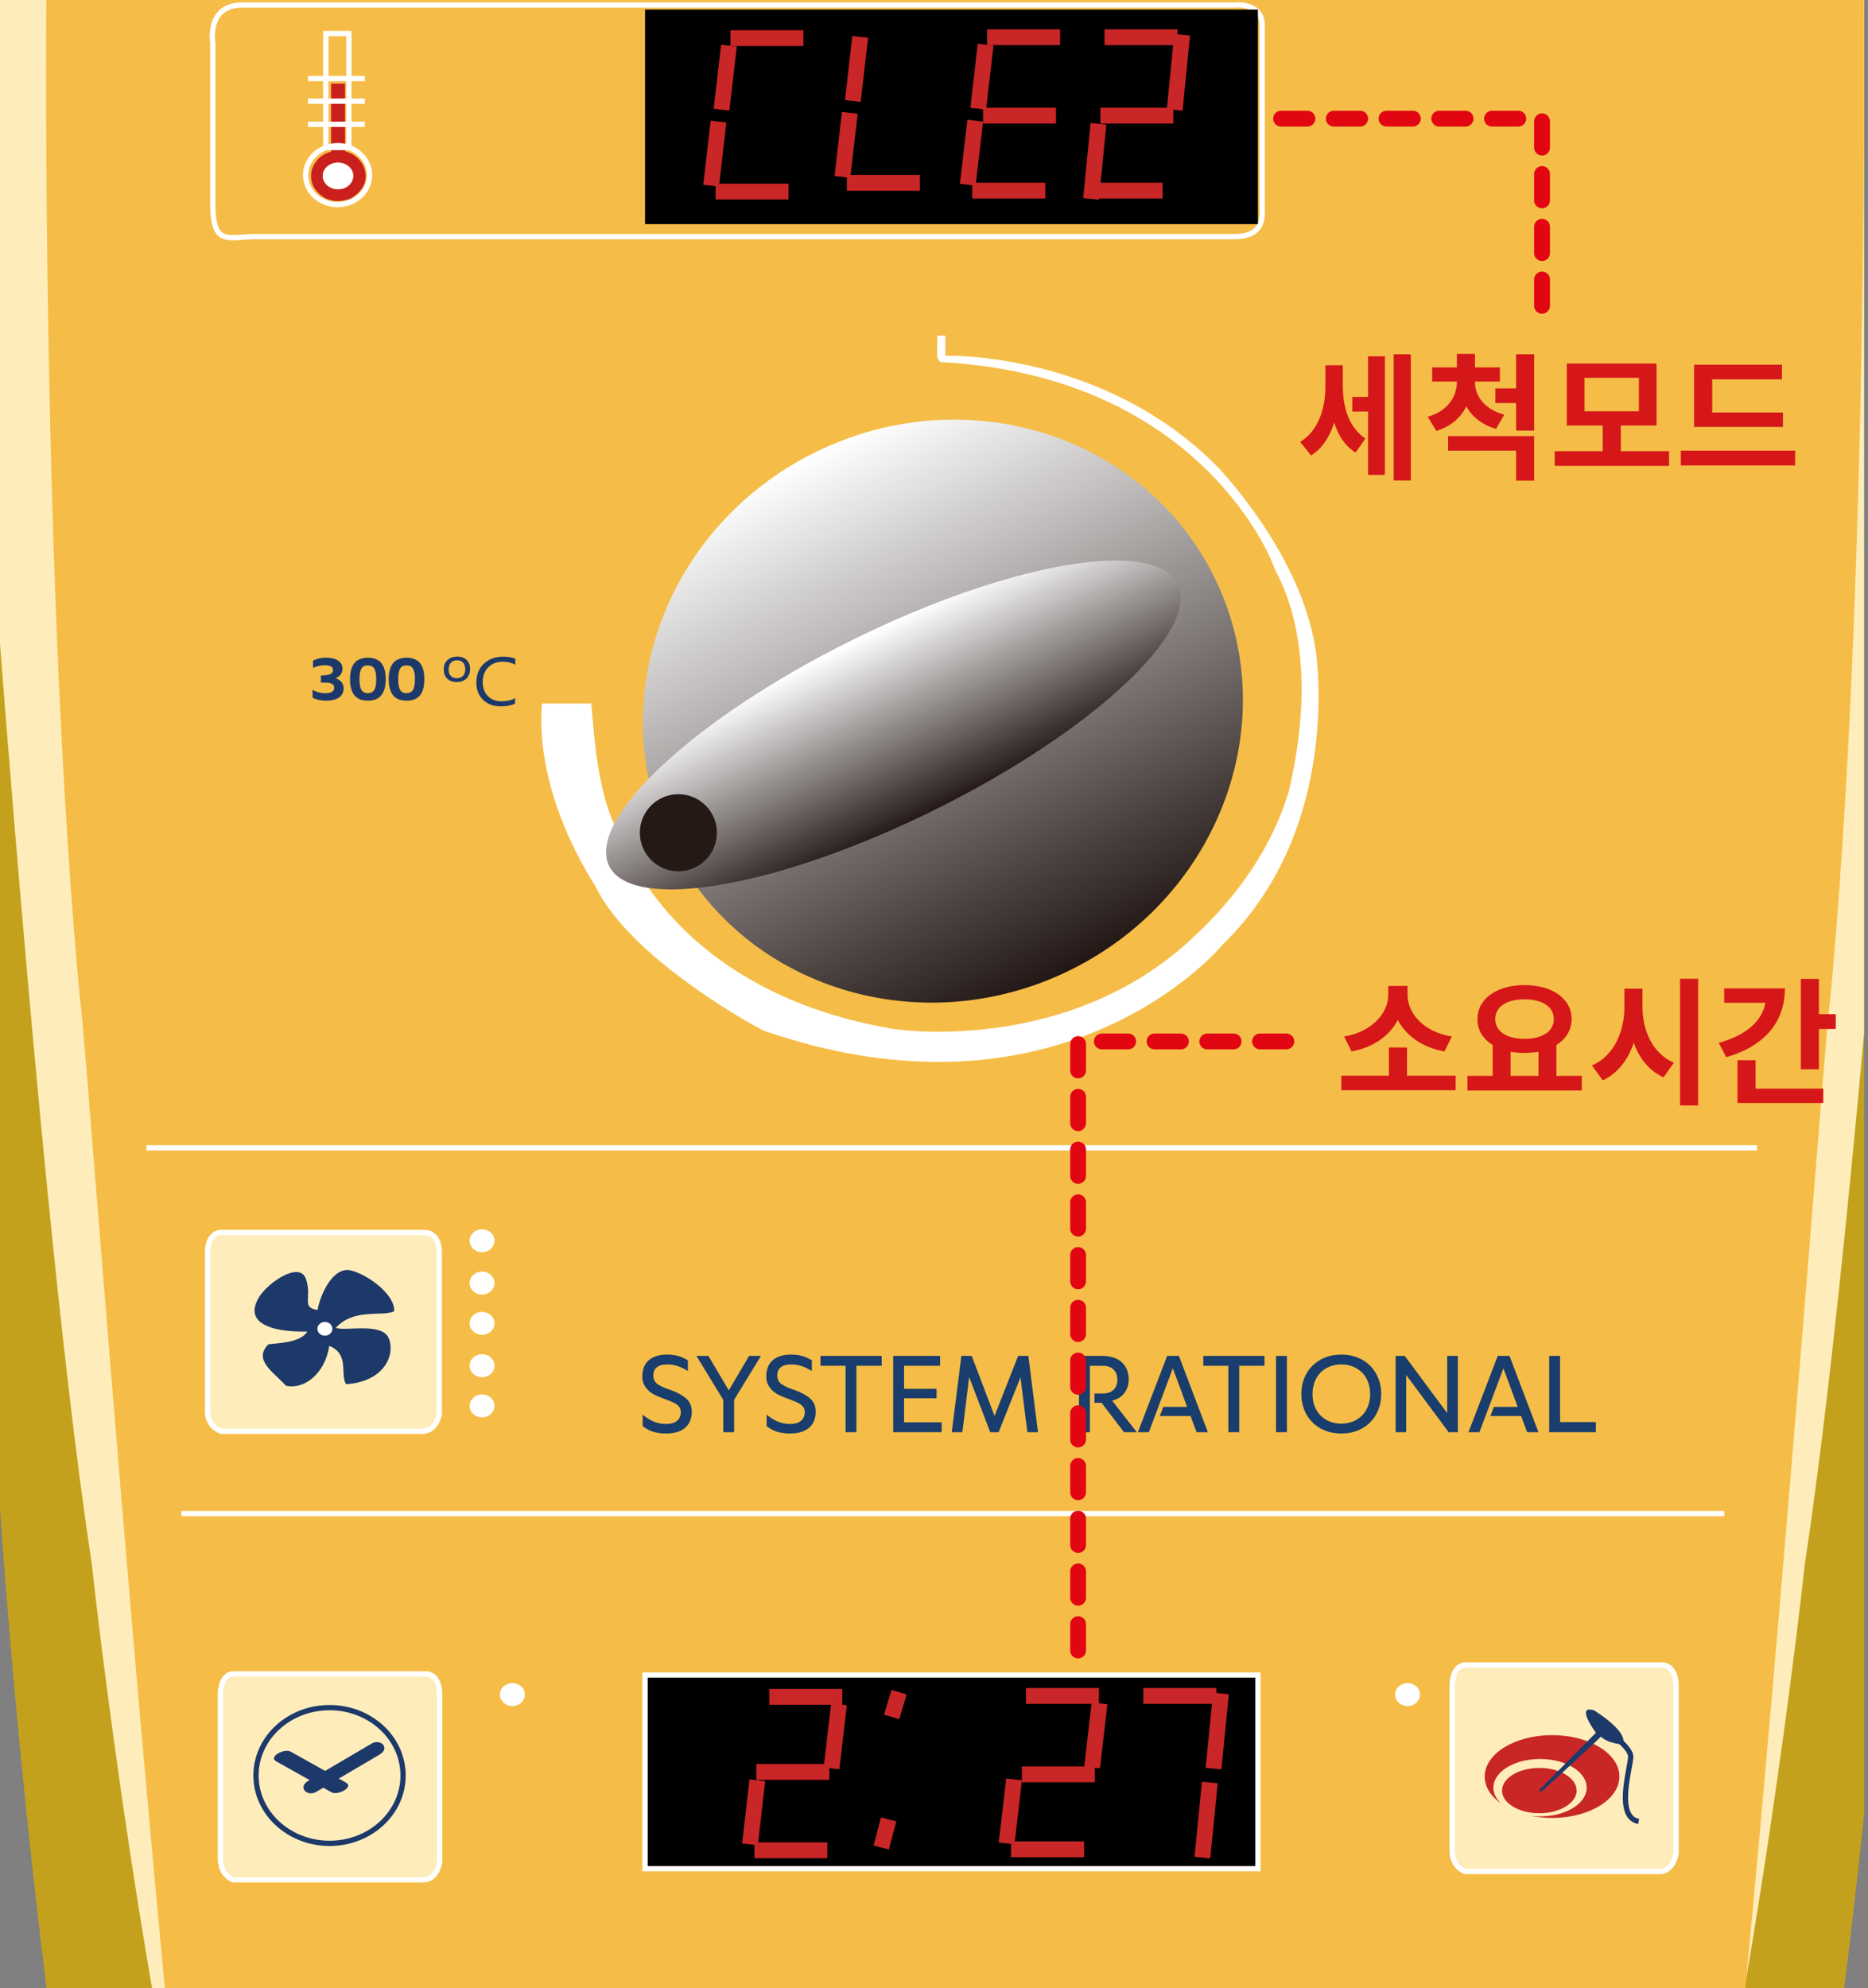 <?xml version="1.0" encoding="utf-8"?>
<!-- Generator: Adobe Illustrator 16.0.0, SVG Export Plug-In . SVG Version: 6.00 Build 0)  -->
<!DOCTYPE svg PUBLIC "-//W3C//DTD SVG 1.1//EN" "http://www.w3.org/Graphics/SVG/1.1/DTD/svg11.dtd">
<svg version="1.1" xmlns="http://www.w3.org/2000/svg" xmlns:xlink="http://www.w3.org/1999/xlink" x="0px" y="0px"
	 width="354.33px" height="377.01px" viewBox="0 0 354.33 377.01" enable-background="new 0 0 354.33 377.01" xml:space="preserve">
<rect x="0" y="0" width="354.33" height="377.01" fill="#808080" stroke="none"/>
<g id="Layer_1" display="none">
</g>
<g id="레이어_1">
	<g>
		<defs>
			<rect id="SVGID_1_" width="353.586" height="377.008"/>
		</defs>
		<clipPath id="SVGID_2_">
			<use xlink:href="#SVGID_1_"  overflow="visible"/>
		</clipPath>
		<g clip-path="url(#SVGID_2_)">
			<g>
				<path fill="#FFFFFF" d="M71.807,223.392c-1.336,0-2.418,0.988-2.418,2.208c0,1.24,1.082,2.248,2.418,2.248
					c1.325,0,2.413-1.008,2.413-2.248C74.22,224.38,73.132,223.392,71.807,223.392"/>
				<polygon fill="#FFFFFF" points="301.891,-139.779 310.554,-139.779 309.478,-138.494 302.907,-138.494 				"/>
				<polygon fill="#FFFFFF" points="303.375,-137.844 309.154,-137.844 306.414,-134.451 				"/>
				<path fill="#FFFFFF" d="M40.921-74.285c0,0,1.333,3.712,2.215,4.151c-0.143,0-1.7-1.043-2.978,0
					c-1.265,1.053-3.45,4.768-0.82,7.348c-1.271-0.366-3.768-0.834-3.087-4.854C36.343-68.43,40.334-72.901,40.921-74.285"/>
				<path fill="#FFFFFF" d="M285.818-64.848c0,0,1.333,3.704,2.203,4.157c-0.142,0-1.697-1.054-2.972,0
					c-1.28,1.04-3.451,4.748-0.822,7.332c-1.271-0.363-3.764-0.833-3.087-4.871C281.228-58.995,285.219-63.473,285.818-64.848"/>
				<path fill="#FFFFFF" d="M66.877,117.178c-0.792,0-1.402-0.225-1.853-0.669c-0.442-0.441-0.658-1.028-0.657-1.769
					c0-0.791,0.249-1.402,0.724-1.841c0.486-0.447,1.128-0.664,1.92-0.654c0.768,0,1.375,0.219,1.81,0.654
					c0.444,0.428,0.661,1.007,0.655,1.767c0,0.764-0.243,1.37-0.711,1.836C68.3,116.954,67.67,117.178,66.877,117.178
					 M66.957,112.958c-0.502-0.007-0.897,0.15-1.196,0.453c-0.293,0.322-0.447,0.746-0.451,1.306
					c-0.003,0.543,0.142,0.963,0.421,1.257c0.272,0.309,0.676,0.455,1.19,0.455c0.49,0,0.886-0.146,1.175-0.455
					c0.299-0.297,0.439-0.725,0.448-1.257c0.001-0.554-0.143-0.984-0.424-1.295C67.833,113.115,67.446,112.958,66.957,112.958"/>
				<path fill="#FFFFFF" d="M78.214,121.356c-0.747,0.365-1.68,0.538-2.788,0.538c-1.447,0-2.592-0.436-3.457-1.293
					c-0.856-0.859-1.291-1.983-1.277-3.361c0-1.499,0.492-2.717,1.464-3.627c0.984-0.912,2.223-1.368,3.72-1.356
					c0.957,0,1.752,0.128,2.379,0.39l-0.005,1.164c-0.719-0.377-1.513-0.565-2.39-0.577c-1.167-0.008-2.11,0.361-2.829,1.065
					c-0.728,0.706-1.091,1.669-1.099,2.881c-0.006,1.132,0.325,2.024,0.996,2.712c0.677,0.689,1.558,1.015,2.661,1.022
					c1.013,0,1.887-0.192,2.629-0.617L78.214,121.356z"/>
				<path fill="#FFFFFF" d="M41.583,120.789c-0.586,0-1.101-0.059-1.549-0.161c-0.462-0.113-0.842-0.248-1.142-0.432v-1.512
					c0.437,0.248,0.871,0.424,1.281,0.506c0.416,0.113,0.826,0.148,1.239,0.148c1.124,0,1.69-0.364,1.69-1.061
					c0-0.355-0.145-0.616-0.445-0.758c-0.292-0.169-0.766-0.236-1.416-0.236h-0.727v-1.372l1.001-0.075
					c0.434-0.029,0.756-0.137,1.003-0.301c0.233-0.163,0.353-0.399,0.353-0.69c0-0.327-0.132-0.566-0.394-0.706
					c-0.265-0.151-0.677-0.234-1.269-0.234c-0.336,0-0.701,0.053-1.101,0.14c-0.396,0.082-0.771,0.212-1.116,0.403v-1.437
					c0.365-0.173,0.741-0.311,1.145-0.403c0.391-0.106,0.86-0.158,1.393-0.158c0.414,0,0.813,0.044,1.186,0.109
					c0.387,0.073,0.724,0.19,1.026,0.367c0.291,0.165,0.527,0.393,0.708,0.669c0.178,0.282,0.262,0.622,0.262,1.032
					c0,0.415-0.122,0.771-0.35,1.072c-0.243,0.306-0.56,0.538-0.97,0.72c0.486,0.188,0.861,0.432,1.136,0.775
					c0.267,0.346,0.406,0.728,0.406,1.199c0,0.355-0.072,0.69-0.212,0.977c-0.138,0.301-0.353,0.556-0.637,0.769
					c-0.269,0.2-0.625,0.375-1.042,0.472C42.625,120.729,42.132,120.789,41.583,120.789"/>
				<path fill="#FFFFFF" d="M49.638,120.789c-0.534,0-1.016-0.067-1.444-0.221c-0.434-0.161-0.793-0.404-1.093-0.731
					c-0.297-0.338-0.528-0.765-0.686-1.296c-0.166-0.526-0.241-1.161-0.241-1.915c0-0.751,0.075-1.402,0.241-1.926
					c0.157-0.527,0.388-0.959,0.686-1.293c0.3-0.335,0.659-0.567,1.093-0.717c0.429-0.157,0.911-0.238,1.444-0.238
					c0.531,0,1.012,0.081,1.444,0.238c0.428,0.15,0.786,0.382,1.087,0.717c0.297,0.334,0.526,0.766,0.683,1.293
					c0.161,0.523,0.244,1.174,0.244,1.926c0,0.754-0.083,1.389-0.244,1.915c-0.156,0.531-0.386,0.958-0.683,1.296
					c-0.301,0.327-0.659,0.57-1.087,0.731C50.649,120.721,50.168,120.789,49.638,120.789 M49.638,119.336
					c0.271,0,0.505-0.055,0.711-0.149c0.202-0.079,0.371-0.248,0.508-0.453c0.131-0.209,0.24-0.485,0.302-0.836
					c0.075-0.346,0.101-0.764,0.101-1.272c0-0.506-0.026-0.938-0.101-1.276c-0.063-0.347-0.171-0.61-0.302-0.831
					c-0.137-0.21-0.306-0.347-0.508-0.441c-0.206-0.09-0.44-0.129-0.711-0.129c-0.279,0-0.52,0.039-0.727,0.129
					c-0.199,0.094-0.369,0.23-0.5,0.441c-0.134,0.221-0.227,0.484-0.301,0.831c-0.064,0.338-0.105,0.77-0.105,1.276
					c0,0.509,0.041,0.927,0.105,1.272c0.075,0.351,0.167,0.627,0.301,0.836c0.131,0.205,0.301,0.375,0.5,0.453
					C49.118,119.281,49.359,119.336,49.638,119.336"/>
				<path fill="#FFFFFF" d="M57.149,120.789c-0.541,0-1.017-0.067-1.446-0.221c-0.431-0.161-0.796-0.404-1.099-0.731
					c-0.284-0.338-0.518-0.765-0.673-1.296c-0.17-0.526-0.246-1.161-0.246-1.915c0-0.751,0.075-1.402,0.246-1.926
					c0.156-0.527,0.39-0.959,0.673-1.293c0.303-0.335,0.668-0.567,1.099-0.717c0.429-0.157,0.905-0.238,1.446-0.238
					c0.533,0,1.013,0.081,1.447,0.238c0.414,0.15,0.785,0.382,1.089,0.717c0.297,0.334,0.526,0.766,0.683,1.293
					c0.154,0.523,0.228,1.174,0.228,1.926c0,0.754-0.074,1.389-0.228,1.915c-0.156,0.531-0.386,0.958-0.683,1.296
					c-0.304,0.327-0.675,0.57-1.089,0.731C58.162,120.721,57.682,120.789,57.149,120.789 M57.149,119.336
					c0.27,0,0.507-0.055,0.719-0.149c0.196-0.079,0.359-0.248,0.499-0.453c0.133-0.209,0.24-0.485,0.304-0.836
					c0.069-0.346,0.104-0.764,0.104-1.272c0-0.506-0.034-0.938-0.104-1.276c-0.064-0.347-0.171-0.61-0.304-0.831
					c-0.14-0.21-0.303-0.347-0.499-0.441c-0.212-0.09-0.449-0.129-0.719-0.129c-0.285,0-0.516,0.039-0.731,0.129
					c-0.198,0.094-0.37,0.23-0.492,0.441c-0.138,0.221-0.231,0.484-0.301,0.831c-0.058,0.338-0.098,0.77-0.098,1.276
					c0,0.509,0.04,0.927,0.098,1.272c0.07,0.351,0.163,0.627,0.301,0.836c0.123,0.205,0.294,0.375,0.492,0.453
					C56.634,119.281,56.864,119.336,57.149,119.336"/>
				<polygon fill="#1B76AD" points="89.901,-48.517 89.901,-45.041 125.503,-45.041 125.503,-49.956 				"/>
				<polygon fill="#1B76AD" points="126.168,-49.982 126.168,-45.033 161.906,-45.033 161.906,-51.396 				"/>
				<polygon fill="#1B76AD" points="162.466,-51.423 162.466,-45.033 198.682,-45.033 198.682,-52.859 				"/>
				<polygon fill="#C9201D" points="199.365,-52.859 199.365,-45.041 234.438,-45.041 234.438,-54.354 				"/>
				<polygon fill="#C9201D" points="235.237,-54.393 235.237,-45.041 271.234,-45.041 271.234,-56.016 				"/>
				<path fill="#C4A11C" d="M371.429-549.026h-192.05l-0.091,0.209H-12.754c0,0-8.15-0.713-8.15,12.319v216.876v302.333
					c0,0,4.654,183.256,19.904,287.61c0.367,3.604,11.897,243.879,74.221,352.039c-1.032-0.495,33.538,11.309,106.355,11.309v-0.209
					c72.483-0.044,106.903-11.8,105.883-11.316c62.315-108.162,73.844-348.426,74.212-352.06
					c15.251-104.335,19.903-287.58,19.903-287.58v-302.341v-216.875C379.574-549.743,371.429-549.026,371.429-549.026"/>
				<path fill="#FEEDBB" d="M368.205-90.559v-436.346c-0.249-8.765-9.605-8.843-9.605-8.843l-178.717-0.046L1.148-535.748
					c0,0-9.353,0.079-9.604,8.843v436.346c0,0-1.715,76.932,1.97,124.428c0.25,0.566,12.069,185.268,23.883,262.599
					c0,0.157,9.84,91.386,27.447,155.472h132.95h2.089h2.074h132.947c17.615-64.086,27.459-155.314,27.459-155.472
					c11.815-77.331,23.625-262.033,23.87-262.599C369.929-13.626,368.205-90.559,368.205-90.559"/>
				<path fill="#F5BD47" d="M353.539-0.01v-300.608v-226.692H181.201h-0.062H8.79v226.692V-0.01c0,0-1.024,112.256,6.491,190.581
					c0.754,1.073,20.266,274.627,33.477,322.967c0,0,8.479,45.935,23.617,80.259c0.412,0.727,1.234,9.066,8.542,12.165
					c7.3,3.088,49.207,10.46,100.258,10.02c51.036,0.44,92.951-6.932,100.242-10.02c7.318-3.099,8.138-11.438,8.554-12.165
					c15.128-34.324,23.609-80.259,23.609-80.259c13.214-48.34,32.72-321.894,33.48-322.967
					C354.566,112.246,353.539-0.01,353.539-0.01"/>
				<path fill="#FFFFFF" d="M177.595-166.775c0,1.208,1.057,2.188,2.363,2.188c1.303,0,2.358-0.979,2.358-2.188
					c0-1.203-1.056-2.169-2.358-2.169C178.651-168.944,177.595-167.978,177.595-166.775"/>
				<path fill="#FFFFFF" d="M302.275-147.499c-1.305,0-2.369,0.971-2.369,2.184c0,1.197,1.064,2.167,2.369,2.167
					c1.303,0,2.36-0.971,2.36-2.167C304.636-146.528,303.578-147.499,302.275-147.499"/>
				<path fill="#FFFFFF" d="M302.275-211.445c-1.305,0-2.369,0.982-2.369,2.179c0,1.212,1.064,2.183,2.369,2.183
					c1.303,0,2.36-0.971,2.36-2.183C304.636-210.463,303.578-211.445,302.275-211.445"/>
				<path fill="#FFFFFF" d="M304.344-271.361c0-1.203-1.058-2.175-2.363-2.175c-1.308,0-2.363,0.972-2.363,2.175
					c0,1.205,1.056,2.188,2.363,2.188C303.286-269.173,304.344-270.156,304.344-271.361"/>
				<path fill="#FFFFFF" d="M299.836-334.276c0,1.216,1.061,2.184,2.357,2.184c1.312,0,2.366-0.968,2.366-2.184
					c0-1.192-1.055-2.178-2.366-2.178C300.896-336.454,299.836-335.469,299.836-334.276"/>
				<path fill="#FFFFFF" d="M298.515-396.979c0,1.198,1.059,2.172,2.358,2.172c1.305,0,2.358-0.974,2.358-2.172
					c0-1.205-1.054-2.18-2.358-2.18C299.573-399.159,298.515-398.184,298.515-396.979"/>
				<path fill="#FFFFFF" d="M91.441,233.13c-1.305,0-2.367,0.964-2.367,2.158c0,1.207,1.062,2.193,2.367,2.193
					c1.294,0,2.357-0.986,2.357-2.193C93.799,234.094,92.736,233.13,91.441,233.13"/>
				<path fill="#FFFFFF" d="M91.441,241.147c-1.305,0-2.367,0.977-2.367,2.181c0,1.201,1.062,2.178,2.367,2.178
					c1.294,0,2.357-0.977,2.357-2.178C93.799,242.124,92.736,241.147,91.441,241.147"/>
				<path fill="#FFFFFF" d="M91.441,248.786c-1.305,0-2.367,0.977-2.367,2.17c0,1.206,1.062,2.184,2.367,2.184
					c1.294,0,2.357-0.978,2.357-2.184C93.799,249.763,92.736,248.786,91.441,248.786"/>
				<path fill="#FFFFFF" d="M91.441,261.176c1.294,0,2.357-0.969,2.357-2.181c0-1.213-1.063-2.177-2.357-2.177
					c-1.305,0-2.367,0.964-2.367,2.177C89.075,260.207,90.137,261.176,91.441,261.176"/>
				<path fill="#FFFFFF" d="M91.441,268.796c1.294,0,2.357-0.977,2.357-2.186c0-1.191-1.063-2.179-2.357-2.179
					c-1.305,0-2.367,0.987-2.367,2.179C89.075,267.819,90.137,268.796,91.441,268.796"/>
				<path fill="#FFFFFF" d="M97.189,323.539c1.311,0,2.368-0.966,2.368-2.172c0-1.208-1.057-2.184-2.368-2.184
					c-1.3,0-2.359,0.976-2.359,2.184C94.83,322.573,95.889,323.539,97.189,323.539"/>
				<path fill="#FFFFFF" d="M264.64,321.367c0,1.206,1.055,2.172,2.353,2.172c1.307,0,2.358-0.966,2.358-2.172
					c0-1.204-1.052-2.184-2.358-2.184C265.694,319.184,264.64,320.163,264.64,321.367"/>
				<path fill="#C9201D" d="M69.308,32.791c-0.457-3.328-3.865-4.128-3.865-4.128v-0.279v-0.511v-0.79v-0.122V15.869h-2.632v12.902
					c-1.769,0.393-2.676,1.635-2.676,1.635c-2.193,2.624-0.534,5.205-0.534,5.205c2.573,3.935,6.759,2.096,7.005,1.985
					C69.955,35.533,69.318,33.083,69.308,32.791 M64.116,35.892c-1.601,0-2.901-1.136-2.901-2.532c0-1.389,1.301-2.525,2.901-2.525
					c1.604,0,2.892,1.136,2.892,2.525C67.008,34.755,65.72,35.892,64.116,35.892"/>
				<path fill="#FFFFFF" d="M64.116,30.834c-1.601,0-2.901,1.136-2.901,2.525c0,1.398,1.301,2.532,2.901,2.532
					c1.604,0,2.892-1.134,2.892-2.532C67.008,31.97,65.72,30.834,64.116,30.834"/>
				<path fill="#FEEDBB" d="M43.959,317.438H80.88c0,0,2.525-0.056,2.525,3.961v31.717c0,0-0.477,3.365-3.044,3.365H44.242
					c0,0-2.429-0.742-2.429-3.966v-31.516C41.813,320.999,41.813,317.915,43.959,317.438"/>
				<path fill="none" stroke="#FFFFFF" stroke-miterlimit="10" d="M43.959,317.438H80.88c0,0,2.525-0.056,2.525,3.961v31.717
					c0,0-0.477,3.365-3.044,3.365H44.242c0,0-2.429-0.742-2.429-3.966v-31.516C41.813,320.999,41.813,317.915,43.959,317.438z"/>
				<path fill="none" stroke="#FFFFFF" stroke-miterlimit="10" d="M70.093,33.198c0,3.091-2.71,5.6-6.058,5.6
					c-3.348,0-6.061-2.509-6.061-5.6c0-3.086,2.713-5.579,6.061-5.579C67.382,27.619,70.093,30.111,70.093,33.198z"/>
				<rect x="61.799" y="6.369" fill="none" stroke="#FFFFFF" stroke-miterlimit="10" width="4.385" height="21.602"/>
				<line fill="none" stroke="#FFFFFF" stroke-miterlimit="10" x1="58.416" y1="14.891" x2="69.209" y2="14.891"/>
				<line fill="none" stroke="#FFFFFF" stroke-miterlimit="10" x1="58.416" y1="19.183" x2="69.209" y2="19.183"/>
				<line fill="none" stroke="#FFFFFF" stroke-miterlimit="10" x1="58.416" y1="23.575" x2="69.209" y2="23.575"/>
				<path fill="#FEEDBB" d="M277.647,315.751h37.7c0,0,2.576-0.077,2.576,3.978v31.808c0,0-0.494,3.377-3.113,3.377h-36.878
					c0,0-2.48-0.739-2.48-3.979v-31.599C275.452,319.336,275.452,316.211,277.647,315.751"/>
				<path fill="none" stroke="#FFFFFF" stroke-miterlimit="10" d="M277.647,315.751h37.7c0,0,2.576-0.077,2.576,3.978v31.808
					c0,0-0.494,3.377-3.113,3.377h-36.878c0,0-2.48-0.739-2.48-3.979v-31.599C275.452,319.336,275.452,316.211,277.647,315.751z"/>
				<path fill="#C92627" d="M294.404,329.051c-7.054,0-12.778,3.52-12.778,7.855c0,1.979,1.18,3.777,3.144,5.147
					c-0.954-0.863-1.501-1.903-1.501-3.031c0-3.02,3.959-5.445,8.84-5.445c4.894,0,8.859,2.426,8.859,5.445
					c0,3.007-3.966,5.446-8.859,5.446c-0.595,0-1.195-0.045-1.761-0.111c1.271,0.246,2.636,0.4,4.057,0.4
					c7.068,0,12.773-3.511,12.773-7.852C307.178,332.57,301.473,329.051,294.404,329.051"/>
				<path fill="#C92627" d="M299.059,339.574c0,2.353-3.171,4.292-7.074,4.292c-3.904,0-7.075-1.939-7.075-4.292
					c0-2.382,3.171-4.302,7.075-4.302C295.888,335.272,299.059,337.192,299.059,339.574"/>
				<path fill="#1D396A" d="M291.943,339.496l10.773-10.891c0,0-4.063-5.457-0.299-4.229c0.371,0.271,6.5,4.019,5.391,6.397
					c-0.143,0.073-2.789-0.132-4.135-1.425c-2.521,2.488-11.364,10.493-11.364,10.493L291.943,339.496z"/>
				<path fill="none" stroke="#1D396A" stroke-miterlimit="10" d="M306.703,329.697c0,0,3.021,2.306,2.586,3.808
					c-0.228,2.458-2.813,11.16,1.546,11.912"/>
				<path fill="#2D7FAE" d="M329.554-398.558c0,0-11.052,6.694-10.704,8.585C320.434-388.26,323.238-389.455,329.554-398.558"/>
				<path fill="#2D7FAE" d="M319.917-394.264c0,0-0.975-3.317-6.049-1.657c-0.981,0.605-4.414,3.166-0.487,5.876
					c0.487,0.452-0.593,2.199,1.305,2.828c0.678,0.622,0.187,3.338,3.923,3.338c3.729,0,4.54-0.627,6.553-2.829
					c2.571-1.357,2.7-1.814,2.459-3.1c-0.931-0.857-1.664-1.991-3.807,0.215c-1.1,0.796-2.022,1.242-2.022,1.98
					c-0.851-0.167-1.832-1.638-3.611-1.301c-0.427-1.242,0-2.658-0.986-2.711C317.022-392.019,320.245-392.042,319.917-394.264"/>
				<path fill="#2D7FAE" d="M310.889-385.856c0,0,3.309-4.188-1.96-5.547c-1.717,0.571-5.03-0.791-4.043,3.961
					c-0.609,0.679-4.661,0.79-2.336,5.652c2.215,1.016,2.092,0.899,2.7,0.565c0.249,2.826,0.735,5.767,8.212,5.078
					c1.588-0.335,3.8-1.575,3.8-1.575s1.832,2.825,4.408,1.575c2.691-1.801,2.813-2.6,2.691-3.27
					c3.072,0.111,6.506,0.222,5.639-4.184c-2.815-1.697-0.982-3.278-5.518-0.675c-4.523,2.596-1.831,2.826-1.831,2.826
					s-3.185-2.947-7.967-0.113C313.591-381.679,315.298-385.297,310.889-385.856"/>
				<path fill="#B22235" d="M305.7-328.575v-3.34c0,0,5.878-3.146,12.914-0.247c1.139,0.621,6.227,2.408,9.639,0.621
					c2.341-0.683,2.2-0.743,2.614-0.555v2.895c0,0-1.783,0.503-2.417,1.022c-0.73,0.439-5.32,0.925-7.627,0.034
					c-1.64-0.486-6.09-2.409-8.565-2.28C310.955-330.334,307.504-329.78,305.7-328.575"/>
				<path fill="#B22235" d="M305.7-323.2v-3.338c0,0,5.878-3.151,12.914-0.25c1.139,0.614,6.227,2.409,9.639,0.614
					c2.341-0.679,2.2-0.735,2.614-0.545v2.897c0,0-1.783,0.489-2.417,1.011c-0.73,0.443-5.32,0.938-7.627,0.042
					c-1.64-0.493-6.09-2.414-8.565-2.292C310.955-324.965,307.504-324.411,305.7-323.2"/>
				<path fill="#B22235" d="M305.7-317.74v-3.34c0,0,5.878-3.139,12.914-0.244c1.139,0.62,6.227,2.413,9.639,0.62
					c2.341-0.679,2.2-0.739,2.614-0.558v2.906c0,0-1.783,0.491-2.417,1.019c-0.73,0.432-5.32,0.927-7.627,0.026
					c-1.64-0.493-6.09-2.414-8.565-2.287C310.955-319.498,307.504-318.947,305.7-317.74"/>
				<path fill="#B22235" d="M305.7-312.678v-3.336c0,0,5.878-3.146,12.914-0.239c1.139,0.614,6.227,2.4,9.639,0.614
					c2.341-0.678,2.2-0.747,2.614-0.553v2.899c0,0-1.783,0.497-2.417,1.017c-0.73,0.434-5.32,0.922-7.627,0.027
					c-1.64-0.485-6.09-2.4-8.565-2.288C310.955-314.434,307.504-313.881,305.7-312.678"/>
				<path fill="#FEEDBB" d="M41.633,233.73h39.018c0,0,2.675-0.076,2.675,3.831v30.607c0,0-0.517,3.256-3.231,3.256H41.93
					c0,0-2.562-0.724-2.562-3.839V237.18C39.368,237.18,39.368,234.186,41.633,233.73"/>
				<path fill="none" stroke="#FFFFFF" stroke-miterlimit="10" d="M41.633,233.73h39.018c0,0,2.675-0.076,2.675,3.831v30.607
					c0,0-0.517,3.256-3.231,3.256H41.93c0,0-2.562-0.724-2.562-3.839V237.18C39.368,237.18,39.368,234.186,41.633,233.73z"/>
				<path fill="none" stroke="#FFFFFF" stroke-miterlimit="10" d="M55.122-68.915l245.98,0.224l13.926-0.209
					c0,0,2.896,0.852,2.896,4.156c0,3.33-0.078,28.548,0,31.565c0.373,4.24-5.327,3.137-5.315,3.137c0,0-7.252,0.216-15.016,0.216
					H56.649c0,0-13.503,0.215-14.397-0.591c-0.897-0.812-1.781-2.226-1.781-3.357v-31.358c0,0-0.243-3.551,3.372-3.662
					C47.459-68.9,52.183-68.9,55.122-68.915z"/>
				<path fill="#B22235" d="M309.917-269.945v-3.131c0,0,5.532-2.97,12.136-0.234c1.061,0.581,5.84,2.264,9.045,0.581
					c2.199-0.648,2.073-0.704,2.454-0.518v2.718c0,0-1.669,0.463-2.27,0.958c-0.688,0.404-4.99,0.873-7.163,0.03
					c-1.535-0.467-5.724-2.267-8.042-2.146C314.845-271.604,311.618-271.079,309.917-269.945"/>
				<path fill="#B22235" d="M309.917-264.899v-3.139c0,0,5.532-2.952,12.136-0.23c1.061,0.575,5.84,2.268,9.045,0.575
					c2.199-0.631,2.073-0.687,2.454-0.518v2.726c0,0-1.669,0.464-2.27,0.957c-0.688,0.405-4.99,0.873-7.163,0.029
					c-1.535-0.466-5.724-2.26-8.042-2.145C314.845-266.557,311.618-266.031,309.917-264.899"/>
				<path fill="#B22235" d="M309.917-259.777v-3.125c0,0,5.532-2.96,12.136-0.23c1.061,0.579,5.84,2.259,9.045,0.579
					c2.199-0.637,2.073-0.698,2.454-0.518v2.72c0,0-1.669,0.462-2.27,0.959c-0.688,0.403-4.99,0.867-7.163,0.028
					c-1.535-0.462-5.724-2.263-8.042-2.14C314.845-261.423,311.618-260.904,309.917-259.777"/>
				<path fill="#B22235" d="M309.917-255.018v-3.129c0,0,5.532-2.953,12.136-0.236c1.061,0.583,5.84,2.266,9.045,0.583
					c2.199-0.635,2.073-0.697,2.454-0.522v2.728c0,0-1.669,0.466-2.27,0.95c-0.688,0.409-4.99,0.879-7.163,0.029
					c-1.535-0.459-5.724-2.252-8.042-2.141C314.845-256.672,311.618-256.144,309.917-255.018"/>
				<path fill="#2D7FAE" d="M319.995-261.803c0,0-9.694,5.871-9.384,7.522C312.005-252.77,314.46-253.825,319.995-261.803"/>
				<path fill="#2D7FAE" d="M311.542-258.036c0,0-0.859-2.91-5.293-1.459c-0.865,0.526-3.872,2.774-0.432,5.156
					c0.432,0.392-0.522,1.936,1.143,2.47c0.592,0.554,0.162,2.933,3.435,2.933c3.282,0,3.977-0.544,5.761-2.482
					c2.243-1.182,2.353-1.583,2.134-2.726c-0.798-0.738-1.443-1.73-3.326,0.198c-0.963,0.7-1.768,1.093-1.768,1.736
					c-0.755-0.147-1.619-1.44-3.18-1.135c-0.367-1.088,0-2.328-0.848-2.381C308.997-256.071,311.835-256.09,311.542-258.036"/>
				<path fill="#2D7FAE" d="M303.636-250.672c0,0,2.899-3.667-1.72-4.857c-1.507,0.499-4.403-0.691-3.552,3.47
					c-0.537,0.596-4.079,0.693-2.041,4.957c1.939,0.89,1.827,0.791,2.373,0.501c0.212,2.465,0.636,5.051,7.19,4.453
					c1.396-0.293,3.332-1.383,3.332-1.383s1.611,2.477,3.865,1.383c2.365-1.584,2.469-2.27,2.365-2.864
					c2.686,0.098,5.69,0.194,4.938-3.682c-2.465-1.477-0.853-2.866-4.835-0.591c-3.977,2.291-1.611,2.48-1.611,2.48
					s-2.789-2.575-6.981-0.098C305.985-246.995,307.495-250.171,303.636-250.672"/>
				<path fill="#B22235" d="M309.37-206.31v-3.065c0,0,5.431-2.905,11.909-0.229c1.05,0.572,5.746,2.22,8.886,0.572
					c2.157-0.627,2.042-0.688,2.418-0.514v2.674c0,0-1.644,0.458-2.224,0.933c-0.692,0.404-4.907,0.869-7.041,0.034
					c-1.509-0.457-5.619-2.226-7.903-2.106C314.216-207.929,311.039-207.405,309.37-206.31"/>
				<path fill="#B22235" d="M309.37-201.346v-3.073c0,0,5.431-2.913,11.909-0.232c1.05,0.564,5.746,2.22,8.886,0.564
					c2.157-0.629,2.042-0.683,2.418-0.502v2.674c0,0-1.644,0.456-2.224,0.934c-0.692,0.395-4.907,0.854-7.041,0.033
					c-1.509-0.457-5.619-2.22-7.903-2.11C314.216-202.971,311.039-202.449,309.37-201.346"/>
				<path fill="#B22235" d="M309.37-196.309v-3.077c0,0,5.431-2.901,11.909-0.23c1.05,0.57,5.746,2.229,8.886,0.57
					c2.157-0.625,2.042-0.675,2.418-0.508v2.676c0,0-1.644,0.46-2.224,0.942c-0.692,0.391-4.907,0.855-7.041,0.019
					c-1.509-0.447-5.619-2.21-7.903-2.106C314.216-197.926,311.039-197.416,309.37-196.309"/>
				<path fill="#B22235" d="M309.37-191.639v-3.07c0,0,5.431-2.91,11.909-0.242c1.05,0.583,5.746,2.231,8.886,0.583
					c2.157-0.635,2.042-0.691,2.418-0.518v2.676c0,0-1.644,0.455-2.224,0.935c-0.692,0.404-4.907,0.854-7.041,0.034
					c-1.509-0.462-5.619-2.226-7.903-2.108C314.216-193.27,311.039-192.745,309.37-191.639"/>
				<path fill="#132338" d="M327.758-200.636c0,3.151-2.76,5.708-6.187,5.708c-3.426,0-6.192-2.557-6.192-5.708
					c0-3.152,2.767-5.715,6.192-5.715C324.998-206.352,327.758-203.789,327.758-200.636"/>
				<polygon fill="#FFFFFF" points="323.621,-202.81 320.955,-202.81 320.955,-200.952 323.405,-200.952 323.405,-199.873 
					320.955,-199.873 320.955,-197.124 319.534,-197.124 319.534,-203.906 323.621,-203.906 				"/>
				<path fill="#2D7FAE" d="M320.292-198.64c0,0-10.035,6.082-9.706,7.799C312.017-189.283,314.573-190.377,320.292-198.64"/>
				<path fill="#2D7FAE" d="M311.556-194.737c0,0-0.898-3.01-5.492-1.502c-0.893,0.545-4.008,2.868-0.445,5.333
					c0.445,0.418-0.539,1.997,1.181,2.565c0.614,0.572,0.169,3.02,3.559,3.02c3.394,0,4.12-0.555,5.959-2.558
					c2.331-1.237,2.446-1.644,2.222-2.822c-0.833-0.77-1.502-1.794-3.454,0.213c-0.997,0.71-1.833,1.121-1.833,1.797
					c-0.78-0.167-1.667-1.496-3.278-1.189c-0.392-1.131,0-2.411-0.89-2.463C308.909-192.706,311.848-192.719,311.556-194.737"/>
				<path fill="#2D7FAE" d="M303.353-187.11c0,0,3.012-3.798-1.779-5.034c-1.56,0.518-4.558-0.715-3.671,3.601
					c-0.558,0.61-4.23,0.714-2.116,5.126c2.008,0.923,1.893,0.829,2.456,0.521c0.218,2.562,0.665,5.229,7.445,4.608
					c1.445-0.311,3.456-1.435,3.456-1.435s1.666,2.563,3.996,1.435c2.448-1.63,2.564-2.359,2.448-2.969
					c2.781,0.098,5.896,0.198,5.114-3.804c-2.557-1.537-0.888-2.976-4.998-0.608c-4.126,2.357-1.67,2.553-1.67,2.553
					s-2.901-2.661-7.237-0.094C305.804-183.312,307.36-186.598,303.353-187.11"/>
				<path fill="#1D396A" d="M58.289,252.507c0,0-13.542,0.681-9.116-6.578c1.723-2.728,7.624-6.805,8.857-3.406
					c1.233,3.634-0.981,5.444,2.217,5.899c0.492-2.948,2.96-8.389,6.393-7.478c3.449,0.911,8.364,4.76,8.122,7.71
					c-1.967,1.128-7.632-0.688-11.069,3.169c1.963,0.684,8.854-1.132,10.079,2.042c1.233,3.184-0.977,8.179-8.116,8.635
					c-1.23-1.81,0.739-5.674-3.201-7.268c-0.726,4.995-4.501,8.332-8.192,7.574c-2.548-2.736-6.233-4.915-3.366-7.866
					C52.455,254.703,57.049,254.703,58.289,252.507"/>
				<path fill="#FFFFFF" d="M63.047,251.999c0,0.728-0.639,1.3-1.417,1.3c-0.785,0-1.421-0.572-1.421-1.3
					c0-0.718,0.636-1.308,1.421-1.308C62.409,250.691,63.047,251.281,63.047,251.999"/>
				<path fill="none" stroke="#FFFFFF" stroke-miterlimit="10" d="M234.196,44.87H48.556c-5.212,0-8.187,1.941-8.187-6.127V35.88
					V8.303c0,0-1.322-7.343,5.54-7.343h1.548h186.635c0,0,5.311-0.624,5.311,3.77v7.664v26.66
					C239.402,40.479,240.176,44.87,234.196,44.87z"/>
				<path fill="none" stroke="#1D396A" stroke-miterlimit="10" d="M76.458,336.719c0,7.083-6.236,12.859-13.945,12.859
					c-7.702,0-13.954-5.776-13.954-12.859c0-7.131,6.251-12.88,13.954-12.88C70.222,323.839,76.458,329.588,76.458,336.719z"/>
				<path fill="#1D396A" d="M52.401,334.035c3.494,1.949,6.984,3.907,10.478,5.859c1.164,0.649,4.309-0.963,2.729-1.849
					c-3.494-1.954-6.989-3.907-10.479-5.866C53.962,331.525,50.816,333.147,52.401,334.035"/>
				<path fill="#1D396A" d="M59.996,339.804c4.009-2.365,8.017-4.717,12.026-7.077c2.033-1.201,0.176-3.087-1.545-2.067
					c-4.008,2.359-8.019,4.717-12.028,7.068C56.417,338.932,58.276,340.814,59.996,339.804"/>
				<path fill="#FEEDBB" d="M277.411-68.894H316.1c0,0,2.654-0.073,2.654,3.946v31.554c0,0-0.508,3.352-3.201,3.352h-37.842
					c0,0-2.534-0.733-2.534-3.953v-31.358C275.177-65.353,275.177-68.432,277.411-68.894"/>
				<path fill="none" stroke="#FFFFFF" stroke-miterlimit="10" d="M277.411-68.894H316.1c0,0,2.654-0.073,2.654,3.946v31.554
					c0,0-0.508,3.352-3.201,3.352h-37.842c0,0-2.534-0.733-2.534-3.953v-31.358C275.177-65.353,275.177-68.432,277.411-68.894z"/>
				<path fill="#1B76AD" d="M291.884-58.694c0.361,4.582-5.817,8.439-6.69,12.771c-0.458,2.281-0.224,5.066,2.298,6.528
					c2.401,1.402,5.847,1.107,7.499-0.779c2.439-2.811,2.378-6.145,1.087-9.325c-1.233-3.031-4.382-5.813-3.815-9.195"/>
				<path fill="#1B76AD" d="M300.502-54.337c0.359,4.573-5.817,8.433-6.683,12.769c-0.471,2.275-0.234,5.061,2.288,6.538
					c2.407,1.406,5.854,1.111,7.496-0.792c2.44-2.813,2.382-6.147,1.088-9.32c-1.229-3.048-4.384-5.814-3.813-9.195"/>
				<rect x="315.024" y="-143.445" fill="#1D396A" width="10.496" height="2.292"/>
				<rect x="315.024" y="-140.635" fill="#1D396A" width="10.496" height="2.281"/>
				<rect x="315.024" y="-137.83" fill="#1D396A" width="10.496" height="2.294"/>
				<rect x="315.024" y="-135.021" fill="#1D396A" width="10.496" height="2.29"/>
				<rect x="315.024" y="-132.326" fill="#1D396A" width="10.496" height="2.275"/>
				<rect x="315.024" y="-129.527" fill="#1D396A" width="10.496" height="2.285"/>
				<path fill="#1D396A" d="M311.812-126.718l16.604-0.016c0,0-1.945,2.166-1.945,2.179c-0.008,0.01-12.603-0.009-12.573,0
					C313.922-124.545,311.812-126.718,311.812-126.718"/>
				<polygon fill="#1D396A" points="314.562,-124.006 315.912,-122.301 324.95,-122.301 326.295,-124.183 314.494,-124.183 
					314.368,-124.183 				"/>
				<polygon fill="#1D396A" points="316.265,-121.738 324.731,-121.738 323.677,-120.48 317.255,-120.48 				"/>
				<polygon fill="#1D396A" points="317.717,-119.847 323.362,-119.847 320.688,-116.531 				"/>
				<polygon fill="#1D396A" points="301.145,-130.771 308.232,-130.771 307.192,-127.438 305.332,-127.373 303.785,-118.617 
					300.819,-118.617 302.492,-127.373 300.236,-127.373 				"/>
				<path fill="none" stroke="#FFFFFF" stroke-miterlimit="10" d="M214.016-316.648l42.5-67.405c0,0-0.581-1.227,4.583-1.227h26.57"
					/>
				<line fill="none" stroke="#FFFFFF" stroke-miterlimit="10" x1="180.211" y1="-347.16" x2="180.211" y2="-325.095"/>
				<line fill="none" stroke="#FFFFFF" stroke-miterlimit="10" x1="240.442" y1="-291.456" x2="287.669" y2="-317.793"/>
				<line fill="none" stroke="#FFFFFF" stroke-miterlimit="10" x1="249.288" y1="-258.921" x2="288.553" y2="-258.921"/>
				<path fill="none" stroke="#FFFFFF" stroke-miterlimit="10" d="M241.024-226.633c-0.585,0.268,48.26,25.411,48.26,25.411"/>
				<path fill="none" stroke="#FFFFFF" stroke-miterlimit="10" d="M214.31-202.536l41.326,67.003c0,0,2.213,3,6.495,2.804h27.149"/>
				<line fill="none" stroke="#FFFFFF" stroke-miterlimit="10" x1="179.924" y1="-195.551" x2="179.924" y2="-174.884"/>
				<path fill="#FFFFFF" d="M177.806,63.658h1.516v3.801c0,0,30.078-0.942,51.776,21.227c0.335,0.418,15.494,16.13,18.378,34.111
					c0.217,0.928,5.316,34.213-17.6,56.375c-0.443,0.625-30.338,35.949-87.118,16.247c-0.44-0.207-25.127-13.275-31.875-27.478
					c-0.228-0.408-11.522-16.951-10.077-34.525h9.295c0.34,0,0.554,17.78,5.644,25.036c0.112,0.309,9.191,29.213,51.037,36.555
					c1.549,0.413,33.657,4.899,57.118-16.841c0.67-0.821,13.389-11.139,18.481-27.79c1.662-6.832,5.866-27.075-2.659-42.592
					c-0.102-0.915-13.727-36.554-63.414-39.121l-0.557-0.915L177.806,63.658z"/>
				<path fill="#FFFFFF" d="M178.103,380.963h1.525v3.812c0,0,30.079-0.952,51.778,21.218c0.329,0.409,15.488,16.143,18.368,34.115
					c0.224,0.915,5.315,34.22-17.603,56.393c-0.437,0.596-30.326,35.93-87.114,16.219c-0.441-0.2-25.123-13.277-31.875-27.467
					l-0.225-0.409c0,0,5.951-5.5,6.28-5.5h0.333c0,0,7.665,25.63,49.517,32.978c1.542,0.398,33.647,4.902,57.118-16.846
					c0.66-0.832,13.39-11.143,18.479-27.787c1.661-6.851,5.868-27.079-2.651-42.584c-0.112-0.938-13.729-36.575-63.435-39.134
					l-0.552-0.93L178.103,380.963z"/>
				<path fill="none" stroke="#FFFFFF" stroke-miterlimit="10" d="M91.973,448.934c0,0,18.376-0.197,18.376,0
					c0,0.196-0.35,16.293,5.808,25.279"/>
				<path fill="#FFFFFF" d="M85.421,449.273c0,3.403-3.046,6.179-6.805,6.179c-3.757,0-6.807-2.775-6.807-6.179
					c0-3.416,3.05-6.178,6.807-6.178C82.375,443.096,85.421,445.857,85.421,449.273"/>
				<line fill="none" stroke="#182946" stroke-miterlimit="10" x1="74.576" y1="447.485" x2="80" y2="450.033"/>
				<path fill="none" stroke="#FFFFFF" stroke-width="0.5" stroke-miterlimit="10" d="M87.747,448.995
					c0,4.781-4.188,8.632-9.345,8.632c-5.174,0-9.357-3.851-9.357-8.632c0-4.749,4.184-8.616,9.357-8.616
					C83.56,440.379,87.747,444.246,87.747,448.995z"/>
				<polygon fill="#BE2420" points="76.274,438.39 76.274,442.375 80.956,439.801 				"/>
				<path fill="#FEEDBB" d="M42.712-68.894h38.69c0,0,2.638-0.073,2.638,3.946v31.554c0,0-0.497,3.352-3.188,3.352H43.011
					c0,0-2.54-0.733-2.54-3.953v-31.358C40.471-65.353,40.471-68.432,42.712-68.894"/>
				<path fill="none" stroke="#FFFFFF" stroke-miterlimit="10" d="M42.712-68.894h38.69c0,0,2.638-0.073,2.638,3.946v31.554
					c0,0-0.497,3.352-3.188,3.352H43.011c0,0-2.54-0.733-2.54-3.953v-31.358C40.471-65.353,40.471-68.432,42.712-68.894z"/>
				<rect x="112.866" y="398.695" fill="#B22235" width="8.752" height="1.89"/>
				<rect x="112.866" y="396.353" fill="#B22235" width="8.752" height="1.906"/>
				<rect x="112.866" y="394.012" fill="#B22235" width="8.752" height="1.897"/>
				<rect x="112.866" y="391.674" fill="#B22235" width="8.752" height="1.906"/>
				<rect x="112.866" y="389.418" fill="#B22235" width="8.752" height="1.912"/>
				<rect x="112.866" y="387.087" fill="#B22235" width="8.752" height="1.913"/>
				<path fill="#B22235" d="M124.295,386.637l-13.851,0.021c0,0,1.622-1.804,1.635-1.804h10.483
					C122.534,384.854,124.295,386.637,124.295,386.637"/>
				<polygon fill="#B22235" points="122.004,384.396 120.873,382.966 113.342,382.966 112.213,384.523 122.055,384.523 
					122.167,384.523 				"/>
				<polygon fill="#B22235" points="120.588,382.492 113.517,382.492 114.397,381.439 119.758,381.439 				"/>
				<polygon fill="#B22235" points="119.375,380.919 114.673,380.919 116.892,378.154 				"/>
				<polygon fill="#FFFFFF" points="102.018,388.046 109.251,388.046 108.198,391.456 106.285,391.504 104.714,400.496 
					101.675,400.496 103.399,391.504 101.096,391.504 				"/>
				<path fill="#1B76AD" d="M61.63-63.589h0.591c0,0,0.729,4.769,4.759,9.341c0.362,0.664,3.166,6.39-3.546,8.783
					c-0.216,0.13-8.117,1.247-8.303-5.454c0.079-0.476,0.327-2.858,3.91-6.953C59.041-57.873,61.142-59.875,61.63-63.589"/>
				<path fill="#FFFFFF" d="M291.999-53.677c0,0,1.301,3.622,2.158,4.061c-0.141,0-1.656-1.024-2.91,0
					c-1.241,1.013-3.379,4.643-0.789,7.177c-1.249-0.361-3.685-0.823-3.022-4.75C287.518-47.96,291.409-52.319,291.999-53.677"/>
				<path fill="#FFFFFF" d="M61.262-57.74c0,0,1.305,3.625,2.163,4.059c-0.138,0-1.661-1.022-2.909,0
					c-1.239,1.028-3.37,4.658-0.799,7.179c-1.247-0.362-3.683-0.821-3.019-4.746C56.789-52.02,60.687-56.39,61.262-57.74"/>
				<path fill="#FFFFFF" d="M300.559-48.517c0,0,1.305,3.618,2.157,4.06c-0.141,0-1.66-1.03-2.909,0
					c-1.25,1.015-3.372,4.635-0.8,7.163c-1.247-0.351-3.674-0.811-3.015-4.755C296.076-42.8,299.974-47.172,300.559-48.517"/>
				<line fill="#2C2523" x1="15.91" y1="-84.228" x2="344.003" y2="-84.228"/>
				<line fill="none" stroke="#FFFFFF" stroke-miterlimit="10" x1="15.91" y1="-84.228" x2="344.003" y2="-84.228"/>
				<line fill="#B3913D" x1="27.756" y1="217.68" x2="333.266" y2="217.68"/>
				<line fill="none" stroke="#FFFFFF" stroke-miterlimit="10" x1="27.756" y1="217.68" x2="333.266" y2="217.68"/>
				<line fill="#B3913D" x1="34.396" y1="287.032" x2="327.071" y2="287.032"/>
				<line fill="none" stroke="#FFFFFF" stroke-miterlimit="10" x1="34.396" y1="287.032" x2="327.071" y2="287.032"/>
				<line fill="none" stroke="#182946" stroke-miterlimit="10" x1="77.289" y1="450.033" x2="82.88" y2="446.882"/>
				<path fill="#1D396A" d="M56.393-40.419c0.479-0.107,10.221,0,10.221,0l-5.115,5.506L56.393-40.419z"/>
				<line fill="#2C2523" x1="16.8" y1="-14.68" x2="344.228" y2="-14.68"/>
				<line fill="none" stroke="#FFFFFF" stroke-miterlimit="10" x1="16.8" y1="-14.68" x2="344.228" y2="-14.68"/>
				<path fill="#1D396A" d="M300.57-59.989c-0.487,0.094-10.223,0-10.223,0l5.11-5.512L300.57-59.989z"/>
				<path fill="none" stroke="#FFFFFF" stroke-miterlimit="10" d="M130.253,395.66l5.101,5.728c0,0,11.733-12.868,36.742-15.521"/>
				<path fill="#FFFFFF" d="M180.211-356.904c-1.58,0-2.793-0.483-3.624-1.47c-0.831-0.972-1.253-2.529-1.253-4.658
					c0-2.138,0.422-3.684,1.253-4.676c0.831-0.97,2.043-1.455,3.624-1.455c1.569,0,2.774,0.485,3.598,1.455
					c0.838,0.992,1.247,2.538,1.247,4.676c0,2.129-0.409,3.686-1.247,4.658C182.985-357.388,181.78-356.904,180.211-356.904
					 M180.211-358.393c0.534,0,0.984-0.083,1.36-0.252c0.369-0.175,0.675-0.446,0.912-0.813c0.237-0.375,0.408-0.862,0.516-1.452
					c0.098-0.583,0.155-1.297,0.155-2.122c0-0.847-0.058-1.557-0.155-2.13c-0.107-0.574-0.278-1.052-0.516-1.42
					s-0.543-0.629-0.912-0.801c-0.376-0.169-0.826-0.244-1.36-0.244c-0.537,0-0.999,0.075-1.373,0.244
					c-0.38,0.172-0.688,0.446-0.929,0.813c-0.228,0.37-0.399,0.846-0.514,1.426c-0.102,0.576-0.165,1.279-0.165,2.112
					c0,0.825,0.063,1.534,0.165,2.111c0.115,0.586,0.286,1.065,0.514,1.444c0.241,0.386,0.549,0.656,0.929,0.832
					C179.212-358.476,179.674-358.393,180.211-358.393"/>
				<path fill="#FFFFFF" d="M198.551-258.726c0,9.017-7.927,16.335-17.71,16.335c-9.78,0-17.705-7.319-17.705-16.335
					c0-9.03,7.925-16.345,17.705-16.345C190.624-275.071,198.551-267.756,198.551-258.726"/>
				<path fill="#FEEDBB" d="M151.943-145.853h55.447c0,0,3.794-0.065,3.794,3.893v31.051c0,0-0.721,3.29-4.578,3.29H152.38
					c0,0-3.648-0.724-3.648-3.887v-30.848C148.731-142.354,148.731-145.396,151.943-145.853"/>
				<path fill="none" stroke="#FFFFFF" stroke-miterlimit="10" d="M151.943-145.853h55.447c0,0,3.794-0.065,3.794,3.893v31.051
					c0,0-0.721,3.29-4.578,3.29H152.38c0,0-3.648-0.724-3.648-3.887v-30.848C148.731-142.354,148.731-145.396,151.943-145.853z"/>
				
					<line fill="none" stroke="#DCB14B" stroke-width="2" stroke-miterlimit="10" x1="153.288" y1="-127.234" x2="206.373" y2="-127.15"/>
				<path fill="#1D396A" d="M86.625,129.345c-0.771,0-1.369-0.223-1.813-0.656c-0.43-0.43-0.638-1.003-0.638-1.726
					c0-0.775,0.24-1.374,0.708-1.796c0.473-0.445,1.102-0.645,1.875-0.645c0.748,0,1.345,0.221,1.771,0.645
					c0.432,0.414,0.645,0.984,0.636,1.723c0,0.744-0.235,1.339-0.693,1.799C88.016,129.122,87.401,129.345,86.625,129.345
					 M86.703,125.218c-0.493-0.004-0.876,0.151-1.169,0.447c-0.284,0.314-0.436,0.731-0.439,1.27
					c-0.003,0.531,0.138,0.946,0.41,1.237c0.265,0.293,0.659,0.443,1.163,0.443c0.477,0,0.868-0.149,1.149-0.443
					c0.291-0.303,0.431-0.712,0.434-1.237c0.005-0.536-0.137-0.956-0.412-1.263C87.558,125.375,87.18,125.218,86.703,125.218"/>
				<path fill="#1D396A" d="M97.702,133.427c-0.727,0.359-1.642,0.528-2.723,0.528c-1.414,0-2.534-0.428-3.379-1.266
					c-0.841-0.836-1.258-1.932-1.249-3.288c0-1.458,0.488-2.648,1.436-3.538c0.955-0.894,2.169-1.341,3.628-1.328
					c0.936,0,1.714,0.121,2.33,0.382l-0.006,1.13c-0.7-0.359-1.482-0.547-2.341-0.555c-1.137-0.012-2.054,0.349-2.761,1.043
					c-0.709,0.685-1.062,1.623-1.075,2.809c-0.003,1.105,0.323,1.984,0.976,2.649c0.66,0.679,1.521,0.998,2.601,1.001
					c0.989,0,1.844-0.194,2.567-0.604L97.702,133.427z"/>
				<path fill="#1D396A" d="M61.909,132.871c-0.571,0-1.072-0.058-1.512-0.157c-0.451-0.109-0.825-0.24-1.113-0.415v-1.486
					c0.422,0.246,0.849,0.418,1.25,0.501c0.404,0.107,0.805,0.144,1.208,0.144c1.101,0,1.653-0.355,1.653-1.036
					c0-0.341-0.14-0.6-0.437-0.74c-0.284-0.167-0.749-0.23-1.382-0.23h-0.709v-1.349l0.981-0.067
					c0.419-0.033,0.738-0.136,0.976-0.293c0.23-0.162,0.346-0.386,0.346-0.672c0-0.32-0.129-0.554-0.386-0.69
					c-0.256-0.147-0.659-0.228-1.239-0.228c-0.33,0-0.685,0.048-1.078,0.136c-0.387,0.08-0.75,0.205-1.092,0.389v-1.4
					c0.363-0.169,0.731-0.307,1.123-0.401c0.384-0.097,0.84-0.153,1.361-0.153c0.401,0,0.793,0.043,1.159,0.109
					c0.377,0.074,0.706,0.195,1.001,0.364c0.286,0.159,0.513,0.382,0.691,0.654c0.177,0.272,0.258,0.61,0.258,1.005
					c0,0.405-0.119,0.754-0.34,1.044c-0.237,0.297-0.551,0.527-0.951,0.714c0.477,0.172,0.844,0.418,1.111,0.752
					c0.264,0.328,0.396,0.715,0.396,1.168c0,0.353-0.071,0.679-0.208,0.956c-0.134,0.297-0.345,0.547-0.622,0.752
					c-0.26,0.199-0.608,0.365-1.017,0.462C62.929,132.813,62.446,132.871,61.909,132.871"/>
				<path fill="#1D396A" d="M69.78,132.871c-0.52,0-0.993-0.069-1.413-0.211c-0.422-0.152-0.778-0.399-1.063-0.716
					c-0.296-0.328-0.518-0.744-0.674-1.275c-0.162-0.508-0.235-1.126-0.235-1.863c0-0.739,0.074-1.368,0.235-1.88
					c0.156-0.515,0.378-0.938,0.674-1.264c0.286-0.33,0.641-0.555,1.063-0.696c0.42-0.16,0.894-0.244,1.413-0.244
					c0.518,0,0.99,0.084,1.41,0.244c0.419,0.142,0.769,0.366,1.062,0.696c0.292,0.326,0.517,0.75,0.671,1.264
					c0.157,0.512,0.237,1.141,0.237,1.88c0,0.737-0.08,1.354-0.237,1.863c-0.154,0.531-0.379,0.948-0.671,1.275
					c-0.292,0.317-0.642,0.564-1.062,0.716C70.771,132.802,70.298,132.871,69.78,132.871 M69.78,131.453
					c0.263,0,0.494-0.051,0.696-0.151c0.194-0.071,0.36-0.23,0.5-0.437c0.123-0.208,0.228-0.476,0.291-0.813
					c0.072-0.335,0.096-0.747,0.096-1.245c0-0.502-0.024-0.911-0.096-1.251c-0.063-0.335-0.168-0.592-0.291-0.806
					c-0.14-0.209-0.306-0.338-0.5-0.438c-0.203-0.08-0.434-0.124-0.696-0.124c-0.271,0-0.505,0.044-0.708,0.124
					c-0.196,0.1-0.363,0.229-0.493,0.438c-0.13,0.213-0.218,0.47-0.294,0.806c-0.059,0.34-0.099,0.749-0.099,1.251
					c0,0.499,0.04,0.91,0.099,1.245c0.076,0.338,0.164,0.606,0.294,0.813c0.13,0.207,0.297,0.366,0.493,0.437
					C69.275,131.401,69.509,131.453,69.78,131.453"/>
				<path fill="#1D396A" d="M77.121,132.871c-0.53,0-0.992-0.069-1.415-0.211c-0.419-0.152-0.781-0.399-1.072-0.716
					c-0.28-0.328-0.51-0.744-0.661-1.275c-0.163-0.508-0.24-1.126-0.24-1.863c0-0.739,0.077-1.368,0.24-1.88
					c0.151-0.515,0.38-0.938,0.661-1.264c0.291-0.33,0.652-0.555,1.072-0.696c0.422-0.16,0.885-0.244,1.415-0.244
					c0.518,0,0.984,0.084,1.414,0.244c0.402,0.142,0.768,0.366,1.062,0.696c0.29,0.326,0.516,0.75,0.669,1.264
					c0.147,0.512,0.221,1.141,0.221,1.88c0,0.737-0.074,1.354-0.221,1.863c-0.154,0.531-0.379,0.948-0.669,1.275
					c-0.294,0.317-0.66,0.564-1.062,0.716C78.105,132.802,77.639,132.871,77.121,132.871 M77.121,131.453
					c0.264,0,0.492-0.051,0.697-0.151c0.194-0.071,0.354-0.23,0.491-0.437c0.132-0.208,0.233-0.476,0.297-0.813
					c0.066-0.335,0.1-0.747,0.1-1.245c0-0.502-0.034-0.911-0.1-1.251c-0.064-0.335-0.165-0.592-0.297-0.806
					c-0.137-0.209-0.297-0.338-0.491-0.438c-0.205-0.08-0.434-0.124-0.697-0.124c-0.284,0-0.507,0.044-0.715,0.124
					c-0.194,0.1-0.358,0.229-0.484,0.438c-0.133,0.213-0.226,0.47-0.292,0.806c-0.057,0.34-0.094,0.749-0.094,1.251
					c0,0.499,0.037,0.91,0.094,1.245c0.067,0.338,0.16,0.606,0.292,0.813c0.126,0.207,0.29,0.366,0.484,0.437
					C76.614,131.401,76.837,131.453,77.121,131.453"/>
				<rect x="122.355" y="1.811" fill="#010000" width="116.255" height="40.691"/>
				<line fill="none" stroke="#C92627" stroke-width="3" stroke-miterlimit="10" x1="187.244" y1="7.06" x2="201.08" y2="7.06"/>
				
					<line fill="none" stroke="#C92627" stroke-width="3" stroke-miterlimit="10" x1="186.466" y1="21.932" x2="200.307" y2="21.932"/>
				<line fill="none" stroke="#C92627" stroke-width="3" stroke-miterlimit="10" x1="184.418" y1="36.15" x2="198.264" y2="36.15"/>
				<line fill="none" stroke="#C92627" stroke-width="3" stroke-miterlimit="10" x1="209.508" y1="7.06" x2="223.345" y2="7.06"/>
				
					<line fill="none" stroke="#C92627" stroke-width="3" stroke-miterlimit="10" x1="208.729" y1="21.932" x2="222.569" y2="21.932"/>
				<line fill="none" stroke="#C92627" stroke-width="3" stroke-miterlimit="10" x1="206.683" y1="36.15" x2="220.526" y2="36.15"/>
				
					<line fill="none" stroke="#C92627" stroke-width="3" stroke-miterlimit="10" x1="186.951" y1="8.468" x2="185.552" y2="20.617"/>
				
					<line fill="none" stroke="#C92627" stroke-width="3" stroke-miterlimit="10" x1="184.982" y1="22.883" x2="183.572" y2="35.028"/>
				<line fill="none" stroke="#C92627" stroke-width="3" stroke-miterlimit="10" x1="138.559" y1="7.232" x2="152.4" y2="7.232"/>
				
					<line fill="none" stroke="#C92627" stroke-width="3" stroke-miterlimit="10" x1="135.737" y1="36.333" x2="149.573" y2="36.333"/>
				
					<line fill="none" stroke="#C92627" stroke-width="3" stroke-miterlimit="10" x1="138.271" y1="8.652" x2="136.858" y2="20.795"/>
				
					<line fill="none" stroke="#C92627" stroke-width="3" stroke-miterlimit="10" x1="136.292" y1="23.057" x2="134.886" y2="35.21"/>
				
					<line fill="none" stroke="#C92627" stroke-width="3" stroke-miterlimit="10" x1="160.635" y1="34.675" x2="174.474" y2="34.675"/>
				<line fill="none" stroke="#C92627" stroke-width="3" stroke-miterlimit="10" x1="163.17" y1="6.992" x2="161.765" y2="19.146"/>
				
					<line fill="none" stroke="#C92627" stroke-width="3" stroke-miterlimit="10" x1="161.195" y1="21.396" x2="159.791" y2="33.549"/>
				
					<line fill="none" stroke="#C92627" stroke-width="3" stroke-miterlimit="10" x1="208.361" y1="23.483" x2="206.956" y2="37.72"/>
				
					<line fill="none" stroke="#C92627" stroke-width="3" stroke-miterlimit="10" x1="224.229" y1="6.598" x2="222.821" y2="20.837"/>
				<rect x="122.355" y="317.649" fill="#010000" width="116.255" height="36.727"/>
				<rect x="122.355" y="317.649" fill="none" stroke="#FFFFFF" stroke-miterlimit="10" width="116.255" height="36.727"/>
				<g>
					<defs>
						<path id="SVGID_3_" d="M124.577-267.582c0,28.832,25.34,52.208,56.588,52.208c31.257,0,56.589-23.375,56.589-52.208
							c0-28.834-25.332-52.217-56.589-52.217C149.917-319.798,124.577-296.416,124.577-267.582"/>
					</defs>
					<clipPath id="SVGID_4_">
						<use xlink:href="#SVGID_3_"  overflow="visible"/>
					</clipPath>
					
						<linearGradient id="SVGID_5_" gradientUnits="userSpaceOnUse" x1="-117.293" y1="605.113" x2="-115.541" y2="605.113" gradientTransform="matrix(64.592 0 0 64.592 7700.719 -39352.844)">
						<stop  offset="0" style="stop-color:#FFFFFF"/>
						<stop  offset="1" style="stop-color:#221714"/>
					</linearGradient>
					<rect x="124.577" y="-319.798" clip-path="url(#SVGID_4_)" fill="url(#SVGID_5_)" width="113.177" height="104.424"/>
				</g>
				<g>
					<defs>
						<path id="SVGID_6_" d="M160.792-258.874c0,30.226,8.282,54.713,18.496,54.713c10.214,0,18.507-24.487,18.507-54.713
							c0-30.221-8.293-54.716-18.507-54.716C169.074-313.589,160.792-289.094,160.792-258.874"/>
					</defs>
					<clipPath id="SVGID_7_">
						<use xlink:href="#SVGID_6_"  overflow="visible"/>
					</clipPath>
					
						<linearGradient id="SVGID_8_" gradientUnits="userSpaceOnUse" x1="-113.042" y1="595.229" x2="-111.289" y2="595.229" gradientTransform="matrix(21.108 0 0 21.108 2546.875 -12822.875)">
						<stop  offset="0" style="stop-color:#FFFFFF"/>
						<stop  offset="1" style="stop-color:#221714"/>
					</linearGradient>
					<rect x="160.792" y="-313.589" clip-path="url(#SVGID_7_)" fill="url(#SVGID_8_)" width="37.003" height="109.428"/>
				</g>
				<g>
					<defs>
						<path id="SVGID_9_" d="M154.515,85.833c-28.404,14.088-40.545,47.459-27.112,74.545c13.439,27.074,47.362,37.606,75.76,23.514
							c28.417-14.094,40.558-47.477,27.118-74.547c-9.39-18.925-28.781-29.771-49.311-29.771
							C172.125,79.574,163.07,81.586,154.515,85.833"/>
					</defs>
					<clipPath id="SVGID_10_">
						<use xlink:href="#SVGID_9_"  overflow="visible"/>
					</clipPath>
					
						<linearGradient id="SVGID_11_" gradientUnits="userSpaceOnUse" x1="-120.48" y1="607.439" x2="-118.727" y2="607.439" gradientTransform="matrix(27.752 55.941 -63.61 31.555 42135.75 -12341.438)">
						<stop  offset="0" style="stop-color:#FFFFFF"/>
						<stop  offset="1" style="stop-color:#221714"/>
					</linearGradient>
					<polygon clip-path="url(#SVGID_10_)" fill="url(#SVGID_11_)" points="66.831,102.955 139.597,249.639 290.859,174.598 
						218.096,27.92 					"/>
				</g>
				<g>
					<defs>
						<path id="SVGID_12_" d="M161.502,121.451c-29.77,14.77-50.342,33.925-45.953,42.786c4.399,8.84,32.092,4.046,61.857-10.712
							c29.771-14.778,50.343-33.929,45.952-42.783c-1.491-3.01-5.677-4.441-11.722-4.441
							C199.902,106.301,181.151,111.705,161.502,121.451"/>
					</defs>
					<clipPath id="SVGID_13_">
						<use xlink:href="#SVGID_12_"  overflow="visible"/>
					</clipPath>
					
						<linearGradient id="SVGID_14_" gradientUnits="userSpaceOnUse" x1="-122.794" y1="602.325" x2="-121.042" y2="602.325" gradientTransform="matrix(9.08 18.303 -20.812 10.325 13811.398 -3849.297)">
						<stop  offset="0" style="stop-color:#FFFFFF"/>
						<stop  offset="1" style="stop-color:#221714"/>
					</linearGradient>
					<polygon clip-path="url(#SVGID_13_)" fill="url(#SVGID_14_)" points="84.576,119.492 134.187,219.496 254.335,159.892 
						204.723,59.891 					"/>
				</g>
				<g>
					<defs>
						<path id="SVGID_15_" d="M142.62,407.046c-24.193,20.516-27.938,55.835-8.39,78.88c19.56,23.061,55.017,25.111,79.194,4.598
							c24.193-20.514,27.942-55.827,8.386-78.881c-10.517-12.407-25.641-18.729-41.138-18.729
							C167.37,392.913,153.79,397.57,142.62,407.046"/>
					</defs>
					<clipPath id="SVGID_16_">
						<use xlink:href="#SVGID_15_"  overflow="visible"/>
					</clipPath>
					
						<linearGradient id="SVGID_17_" gradientUnits="userSpaceOnUse" x1="-118.095" y1="608.51" x2="-116.343" y2="608.51" gradientTransform="matrix(40.401 47.627 -54.154 45.935 37865.344 -21918.938)">
						<stop  offset="0" style="stop-color:#FFFFFF"/>
						<stop  offset="1" style="stop-color:#221714"/>
					</linearGradient>
					<polygon clip-path="url(#SVGID_16_)" fill="url(#SVGID_17_)" points="56.406,442.344 167.692,573.529 299.64,461.609 
						188.355,330.418 					"/>
				</g>
				<g>
					<defs>
						<path id="SVGID_18_" d="M157.965,439.95c-25.341,21.496-40.705,45.027-34.315,52.57c6.398,7.535,32.127-3.77,57.47-25.275
							c25.342-21.501,40.695-45.034,34.313-52.575c-1.347-1.579-3.535-2.337-6.407-2.337
							C198.246,412.333,177.986,422.969,157.965,439.95"/>
					</defs>
					<clipPath id="SVGID_19_">
						<use xlink:href="#SVGID_18_"  overflow="visible"/>
					</clipPath>
					
						<linearGradient id="SVGID_20_" gradientUnits="userSpaceOnUse" x1="-115.525" y1="605.584" x2="-113.772" y2="605.584" gradientTransform="matrix(13.212 15.575 -17.709 15.022 12407.516 -6856.531)">
						<stop  offset="0" style="stop-color:#FFFFFF"/>
						<stop  offset="1" style="stop-color:#221714"/>
					</linearGradient>
					<polygon clip-path="url(#SVGID_19_)" fill="url(#SVGID_20_)" points="73.985,449.04 161.013,551.631 265.091,463.349 
						178.066,360.763 					"/>
				</g>
				<path fill="#050304" d="M136.438,488.522c-2.498,2.13-6.042,2.06-7.901-0.141c-1.866-2.208-1.361-5.697,1.143-7.832
					c2.501-2.108,6.038-2.047,7.91,0.14C139.448,482.888,138.935,486.403,136.438,488.522"/>
				<path fill="#FFFFFF" d="M38.553-489.142c0,0-0.92-3.877,3.591-5.243l56.872-14.229c0,0,3.164-1.128,8.78,1.119
					c0.017,0,25.41,7.396,25.41,7.396l2.463-0.794c0,0,1.43-0.768,2.587,0.32c0,0,10.698,6.196,10.947,6.221
					c0.245,0.037,3.02,1.489,4.96,0.772c1.918-0.722,1.394-0.571,3.747-0.887c2.155-0.006,4.824,1.242,5.687,3.365
					c0.856,2.127,0.72,4.893,0.72,4.893l-6.146,61.419c0,0-0.736,4.272-3.662,6.267c-0.467,0.324-49.006,32.62-49.006,32.62
					s-2.089,1.474-3.922,1.399c-1.824-0.079-3.556-1.224-5.049-2.352c-3.723-2.249-43.454-28.83-43.454-28.83l-3.6-2.513
					c0,0-2.893-1.793-3.169-5.019c-0.268-3.234-4.334-38.268-4.334-38.268s-0.169-0.559-2.071-1.698
					c-1.898-1.137-2.626-2.855-1.659-5.384c0.959-2.526,4.699-11.564,4.699-11.564s0.66-1.742-1.153-3.115
					C39.926-484.87,38.616-487.898,38.553-489.142"/>
				<path fill="#C9201D" d="M159.938-489.358c-1.652-2.537-4.924-1.192-4.924-1.192l-53.397,20.661l-45.592-17.394l45.604-11.74
					l23.545,5.554l-5.942,1.788c0,0,29.277,0.617,29.401,0.591c0.126-0.031-10.379-6.469-10.379-6.469l-2.844,0.936l-32.304-8.268
					c0,0-1.778-0.308-3.822,0.174c-2.043,0.483-54.324,13.252-54.324,13.252s-3.109,0.367-3.053,3.474
					c0.062,0.252,0.254,2.704,3.416,3.941c3.163,1.233,52.783,21.296,52.783,21.296s2.975,1.815,6.256,0.155
					c3.004-1.194,46.461-18.708,49.923-20.054c0.046,0.042,0.103,0.095,0.155,0.135c0,0,3.117-0.197,2.945-3.496
					c-0.008-1.275,0.395-3.091,2.859-3.063C160.144-489.175,160.042-489.267,159.938-489.358"/>
				<path fill="#1C3865" d="M161.546-486.092l0.037-0.29h-0.051c-0.098-1.005-0.531-1.976-1.301-2.724
					c-2.138-0.251-2.785,1.476-2.859,2.707c0,0,0.04,2.012-0.762,2.853c-0.805,0.846-2.327,0.894-2.327,0.894l-6.75,56.605
					l-45.906,29.15l-46.076-29.53l-4.063-34.138l4.69,2.183l-10.939-22.15l-4.847,14.827l4.11,1.898c0,0,3.677,30.183,4.371,36.504
					c0.121,5.548,3.046,6.597,3.046,6.597s42.329,27.244,46.919,30.175c3.59,2.665,5.598,0.191,5.598,0.191
					s45.411-28.899,47.878-30.715c2.475-1.81,2.515-4.144,2.515-4.144l6.59-59.684C161.523-485.282,161.559-485.685,161.546-486.092
					"/>
				<path fill="#10161E" d="M76.56-439.154c3.331-2.866,3.466-3.923,3.514-5.313c0.04-1.395-0.479-6.427-0.479-6.447
					c-1.292-4.35-2.97-6.082-4.206-7.6c-2.707-3.077-6.917-5.058-6.917-5.058l-10.166-5.298l3.317,36.463l6.683,4.188l-1.182-12.418
					c0,0,2.278,1.29,2.278,1.312c0,0.031,6.754,16.054,6.754,16.054l9.164,5.596C85.321-417.676,77.947-435.496,76.56-439.154
					 M72.435-446.292c-0.702,1.051-3.197,0.249-3.208,0.205c-1.579-0.499-2.819-1.343-2.819-1.343l-0.921-9.479
					c1.968,0.7,3.714,2.338,3.734,2.333c1.122,0.926,1.767,1.892,1.797,1.907c0.946,1.28,1.449,3.178,1.449,3.193
					C73.063-447.215,72.512-446.365,72.435-446.292"/>
				<polygon fill="#10161E" points="119.903,-457.024 127.154,-460.464 126.154,-446.354 136.725,-464.988 144.917,-468.868 
					131.38,-443.256 141.629,-432.424 135.874,-428.864 125.689,-439.256 124.484,-421.766 117.869,-417.676 				"/>
				<path fill="#10161E" d="M90.437-422.333v7.466c0,0,1.647,1.27,2.532,1.642c0.016,0.007,1.567,0.828,2.597,1.155
					c0.019,0,1.167,0.398,2.633,0.627c0.045,0.01,1.173,0.174,2.118,0.192c0.045,0.011,1.009,0.079,1.924,0.011
					c0.003,0,1.377-0.077,2.028-0.18c0.044,0,0.758-0.08,1.879-0.408c0.074-0.021,1.506-0.422,2.25-0.867
					c0.044-0.026,1.153-0.645,1.318-0.809c0.067-0.055,0.91-0.67,1.264-1.132c0.047-0.049,0.645-0.678,0.995-1.26
					c0.351-0.578,0.679-1.215,0.685-1.267c0.007-0.047,0.406-1.072,0.491-1.409c0.021-0.052,0.288-1.004,0.316-1.347
					c0.02-0.163,0.194-1.467,0.182-1.994c0-0.136,0.012-1.295-0.153-2.393c-0.009-0.051-0.132-0.845-0.372-1.536
					c-0.054-0.186-0.157-0.661-0.759-1.776c-0.047-0.053-0.517-0.909-1.369-1.706c-0.011-0.014-0.201-0.266-1.497-1.198
					c-0.033-0.013-0.578-0.496-2.158-1.208c-0.031,0-0.362-0.217-1.491-0.598c0,0,0.024-0.042-2.49-0.747
					c-0.935-0.213-4.086-1.073-4.806-1.635c-0.079-0.039-1.51-0.677-1.799-2.377c0,0-0.325-1.713,0.336-2.548
					c0.059-0.094,0.393-0.72,1.073-1.188c0.172-0.058,0.802-0.586,2.22-0.781c0.055,0.022,1.193-0.245,2.917-0.053
					c0.1,0.028,2.079,0.146,3.84,0.917c0.131,0.07,1.284,0.526,1.677,0.759c0.395,0.231,1.962,1.169,2.762,1.738v-6.774
					c0,0-0.934-0.759-2.863-1.665c-0.114-0.044-3.112-1.433-6.45-1.354c0,0-1.842-0.079-3.467,0.217
					c-0.082,0.042-1.234,0.103-3.151,0.946c0,0-0.819,0.336-1.941,1.171c-0.024,0-1.006,0.829-1.484,1.456
					c-0.078,0.1-0.742,0.844-1.448,2.568c0,0-0.204,0.409-0.465,1.667c0.017,0.087-0.436,1.592-0.234,3.923
					c0.028,0.193,0.057,1.203,0.682,3.054c0.043,0.102,0.531,1.36,1.641,2.609c0.081,0.139,1.854,1.768,2.977,2.271
					c0.067,0.054,0.951,0.624,2.571,1.151c0.146,0.041,1.998,0.555,2.204,0.641c0.392,0.118,3.166,0.848,3.908,1.226
					c0.117,0.045,0.419,0.167,0.886,0.44c0,0,0.477,0.196,0.958,0.707c0.044,0.052,0.49,0.434,0.73,1.436
					c0.021,0.069,0.107,0.649,0.075,1.421c-0.005,0.123-0.097,0.842-0.402,1.37c-0.062,0.087-0.409,0.869-1.196,1.379
					c-0.046,0.045-0.674,0.433-1.676,0.63c-0.16,0.038-1.279,0.224-2.108,0.198c-0.065,0.005-1.183,0.021-2.102-0.141
					c-0.08,0-1.856-0.331-3.023-0.731c-0.108-0.043-1.37-0.548-2.133-0.927c-0.047-0.023-1.328-0.859-2.025-1.488
					C91.999-420.868,90.437-422.333,90.437-422.333"/>
				<path fill="#10161E" d="M162.759-493.485c-0.267-0.137-3.112-3.137-7.679-1.212c-0.248,0.159-1.84,0.888-3.101,0.532v0.011
					c-0.488-0.096-2.018-0.47-4.043-1.685c-3.584-2.038-9.273-5.348-9.273-5.348s-1.053-1.212-2.932-0.496
					c-1.033,0.359-2.486,0.828-2.486,0.828l-28.619-8.353c0,0-2.844-0.759-4.769-0.291c-0.267,0.092-57.259,14.242-57.259,14.242
					s-3.766,0.673-4.571,3.629c-0.021,0.157-1.164,2.439,1.345,6.516c0.088,0.112,0.557,1.279,2.307,2.709
					c0.137,0.111,0.893,0.785,0.582,1.994c-0.042,0.199-4.813,11.892-4.813,11.892s-0.563,1.432-0.249,3
					c0.069,0.268,0.024,1.186,1.878,2.596c0.182,0.134,2.107,1.078,2.287,2.105c0.021,0.226,4.211,37.624,4.211,37.624
					s0.18,1.903,1.099,3.157c0.177,0.156,0.939,1.408,2.351,2.36c0.358,0.282,48.279,32.258,48.279,32.258s2.084,1.548,4.322,1.656
					c0.269-0.021,1.99,0.026,4.365-1.63c2.441-1.638,49.269-32.764,49.269-32.764s2.194-1.837,2.886-4.097
					c0.628-2.103,0.762-2.016,0.965-4.591l6.043-59.298C165.154-486.142,165.536-491.383,162.759-493.485 M157.678-425.232
					c0,0-0.471,3.853-3.001,5.755c-0.335,0.292-50.654,33.635-50.654,33.635s-2.353,1.457-5.127-0.244
					c-0.538-0.339-49.49-32.944-49.49-32.944s-2.281-1.923-2.465-4.411c-0.266-2.643-4.275-38.047-4.275-38.047
					s-0.446-1.254-1.791-1.902c-1.276-0.849-2.735-1.61-2.352-3.627c0.445-1.839,0.29-1.055,0.29-1.055l4.817-11.888
					c0,0,0.581-1.503-0.537-2.959c-1.413-1.361-3.89-4.057-3.877-6.794c0.023-0.282-0.265-2.543,2.041-3.572
					c0.155-0.068,1.006-0.448,1.611-0.584c0.605-0.134,57.216-14.24,57.216-14.24s1.613-0.43,4.323,0.265
					c0.265,0.049,28.907,8.491,28.907,8.491l2.937-0.984c0,0,0.176-0.518,1.992,0.537c1.813,1.052,11.107,6.226,11.107,6.226
					s1.835,0.937,2.903,0.937v-0.002c0.484,0.056,1.768,0.114,3.073-0.691c0.539,0,3.375-1.434,6.48,1.033
					c0.219,0.199,2.3,1.63,2.034,6.133C163.767-485.584,157.678-425.232,157.678-425.232"/>
				<path fill="#1D396A" d="M163.564-139.583h1.166v8.269h-1.166v-4.186h-0.854v2.393h-3.469v-5.713h3.469v2.298h0.854V-139.583z
					 M161.546-137.824h-1.139v3.726h1.139V-137.824z M166.54-130.919h-1.188v-8.81h1.188V-130.919z"/>
				<path fill="#1D396A" d="M175.759-133.951h-1.818v3.048h-1.262v-3.048h-1.815v3.048h-1.253v-3.048h-1.81v-1.025h7.958V-133.951z
					 M174.869-135.942h-6.112v-3.376h1.265v2.373h4.847V-135.942z"/>
				<polygon fill="#1D396A" points="180.855,-139.91 181.798,-139.91 179.423,-130.467 178.487,-130.467 				"/>
				<path fill="#1D396A" d="M188.06-137.759c0,0.409,0.044,0.813,0.135,1.207c0.088,0.395,0.222,0.763,0.4,1.108
					c0.179,0.341,0.403,0.652,0.682,0.922c0.268,0.271,0.598,0.485,0.974,0.651l-0.719,1.019c-0.507-0.226-0.937-0.557-1.274-0.969
					c-0.339-0.418-0.609-0.899-0.808-1.44c-0.201,0.596-0.474,1.116-0.834,1.569c-0.359,0.453-0.801,0.804-1.326,1.048l-0.76-1.04
					c0.38-0.164,0.72-0.39,1.006-0.671c0.287-0.286,0.521-0.606,0.707-0.967c0.186-0.361,0.324-0.75,0.415-1.17
					c0.092-0.414,0.142-0.84,0.142-1.266v-1.284h1.261V-137.759z M191.946-130.891h-1.266v-8.838h1.266V-130.891z"/>
				<path fill="#1D396A" d="M198.064-134.716c-0.48-0.151-0.887-0.38-1.221-0.677c-0.334-0.293-0.593-0.639-0.782-1.028
					c-0.2,0.429-0.469,0.81-0.813,1.127c-0.342,0.331-0.768,0.572-1.278,0.743l-0.663-0.988c0.36-0.109,0.671-0.264,0.933-0.458
					c0.259-0.192,0.476-0.405,0.644-0.633c0.169-0.236,0.298-0.485,0.377-0.757c0.082-0.263,0.128-0.536,0.138-0.812h-1.755v-1.005
					h4.757v1.005h-1.725c0.01,0.259,0.056,0.506,0.137,0.756c0.084,0.251,0.209,0.491,0.376,0.708
					c0.159,0.227,0.366,0.424,0.62,0.609c0.251,0.178,0.552,0.324,0.897,0.435L198.064-134.716z M194.498-134.018h5.88v3.119h-1.261
					v-2.113h-4.619V-134.018z M201.546-136.552h-1.168v2.14h-1.261v-5.308h1.261v2.12h1.168V-136.552z"/>
				<path fill="#1D396A" d="M163.915-120.321c0,0.339,0.047,0.682,0.141,1.032c0.085,0.353,0.217,0.685,0.394,1.005
					c0.175,0.32,0.398,0.616,0.664,0.882c0.269,0.269,0.587,0.484,0.949,0.646l-0.699,0.994c-0.491-0.216-0.906-0.539-1.248-0.953
					c-0.343-0.424-0.609-0.892-0.808-1.421c-0.2,0.583-0.474,1.099-0.822,1.555c-0.35,0.453-0.779,0.798-1.284,1.044l-0.707-1.005
					c0.366-0.166,0.677-0.394,0.948-0.661c0.265-0.285,0.492-0.588,0.672-0.938c0.182-0.335,0.317-0.693,0.404-1.069
					c0.093-0.378,0.137-0.744,0.137-1.113v-0.489h-1.824v-1.042h4.837v1.042h-1.755V-120.321z M168.865-118.293h-1.283v4.413h-1.263
					v-8.81h1.263v3.355h1.283V-118.293z"/>
				<path fill="#1D396A" d="M178.42-118.552v1.005h-7.967v-1.005h3.345v-0.727h-2.38v-3.041h6.042v1.003h-4.777v1.034h4.83v1.003
					h-2.452v0.727H178.42z M174.403-117.115c0.479,0,0.904,0.032,1.283,0.105c0.37,0.073,0.692,0.176,0.961,0.316
					c0.267,0.142,0.466,0.311,0.606,0.508c0.142,0.202,0.207,0.436,0.207,0.696s-0.065,0.493-0.207,0.689
					c-0.14,0.196-0.34,0.366-0.606,0.506c-0.269,0.14-0.591,0.247-0.961,0.314c-0.378,0.069-0.804,0.104-1.283,0.104
					c-0.479,0-0.908-0.035-1.285-0.104c-0.374-0.067-0.691-0.174-0.953-0.314c-0.263-0.14-0.462-0.311-0.605-0.506
					c-0.14-0.196-0.209-0.428-0.209-0.689s0.069-0.495,0.209-0.696c0.143-0.198,0.342-0.366,0.605-0.508
					c0.262-0.14,0.58-0.244,0.953-0.316C173.496-117.083,173.924-117.115,174.403-117.115 M174.406-114.828
					c0.595,0,1.036-0.05,1.332-0.159c0.297-0.104,0.445-0.274,0.445-0.501c0-0.449-0.595-0.667-1.776-0.667
					s-1.774,0.218-1.774,0.667c0,0.227,0.147,0.397,0.442,0.501C173.373-114.878,173.814-114.828,174.406-114.828"/>
				<path fill="#1D396A" d="M183.011-120.489c0,0.355,0.024,0.709,0.076,1.066c0.05,0.351,0.139,0.689,0.267,1.011
					c0.123,0.32,0.284,0.622,0.481,0.896c0.203,0.275,0.453,0.511,0.754,0.706l-0.685,0.979c-0.38-0.23-0.688-0.528-0.927-0.889
					c-0.24-0.36-0.428-0.767-0.565-1.205c-0.156,0.491-0.362,0.932-0.626,1.329c-0.263,0.401-0.594,0.72-0.993,0.965l-0.757-0.947
					c0.327-0.199,0.6-0.443,0.823-0.729c0.221-0.288,0.403-0.595,0.541-0.94c0.137-0.335,0.236-0.688,0.3-1.068
					c0.064-0.378,0.098-0.75,0.098-1.128v-1.483h1.213V-120.489z M184.775-122.544h1.161v8.271h-1.161v-4.418h-1.105v-1.023h1.105
					V-122.544z M187.745-113.88h-1.189v-8.81h1.189V-113.88z"/>
				<path fill="#1D396A" d="M194.66-117.487c-0.498-0.144-0.918-0.345-1.262-0.618c-0.348-0.274-0.62-0.587-0.813-0.952
					c-0.197,0.399-0.47,0.75-0.812,1.044c-0.345,0.297-0.772,0.522-1.281,0.667l-0.593-0.986c0.348-0.104,0.652-0.238,0.913-0.413
					c0.257-0.173,0.466-0.361,0.631-0.576c0.162-0.216,0.282-0.445,0.362-0.687c0.079-0.248,0.115-0.495,0.115-0.746v-0.033h-1.719
					v-0.991h1.719v-0.942h1.269v0.942h1.736v0.991h-1.736v0.033c0,0.24,0.034,0.47,0.117,0.698c0.08,0.232,0.205,0.447,0.374,0.649
					c0.169,0.201,0.384,0.379,0.637,0.545c0.253,0.163,0.561,0.292,0.917,0.391L194.66-117.487z M191.31-116.984h6.008v3.109h-1.262
					v-2.097h-4.746V-116.984z M197.317-122.69v5.328h-1.262v-1.926h-1.44v-1.024h1.44v-2.377H197.317z"/>
				<path fill="#1D396A" d="M196.056-465.074v1.588h-12.551v-1.588h4.664v-1.455h1.995v1.455H196.056z M192.65-468.767
					c0.01-0.144,0.018-0.287,0.018-0.418v-0.42h-7.77v-1.573h9.781v1.166c0,0.598-0.013,1.246-0.04,1.946
					c-0.024,0.704-0.123,1.502-0.295,2.402l-1.997-0.137c0.045-0.273,0.09-0.533,0.12-0.779c0.025-0.25,0.063-0.485,0.092-0.721
					l-7.8,0.333l-0.227-1.621L192.65-468.767z M184.938-462.528h9.616v4.817h-9.616V-462.528z M186.91-459.288h5.681v-1.68h-5.681
					V-459.288z"/>
				<path fill="#1D396A" d="M203.405-470.407v3.38h2.902v-3.38h1.988v9.617h-6.877v-9.617H203.405z M203.405-462.378h2.902v-3.088
					h-2.902V-462.378z M212.29-457.533h-1.998v-13.994h1.998V-457.533z"/>
				<path fill="#1D396A" d="M218.427-470.192h6.662v9.24h-6.662V-470.192z M220.395-462.527h2.726v-6.092h-2.726V-462.527z
					 M230.949-464.606h-2.029v7.042h-1.999v-13.931h1.999v5.237h2.029V-464.606z"/>
				<path fill="#1D396A" d="M247.896-459.26h-12.632v-1.618h12.632V-459.26z M246.609-463.272c-1.225-0.244-2.266-0.682-3.129-1.316
					c-0.863-0.637-1.522-1.401-1.979-2.289c-0.447,0.888-1.105,1.653-1.962,2.294c-0.866,0.643-1.9,1.076-3.118,1.311l-0.853-1.664
					c0.786-0.134,1.481-0.361,2.09-0.692c0.604-0.327,1.118-0.708,1.528-1.143c0.415-0.432,0.729-0.904,0.938-1.41
					c0.214-0.501,0.32-1.007,0.32-1.515v-0.995h2.136v0.995c0,0.515,0.107,1.024,0.317,1.531c0.211,0.505,0.524,0.977,0.938,1.41
					c0.415,0.432,0.926,0.812,1.532,1.134c0.604,0.327,1.3,0.551,2.088,0.685L246.609-463.272z"/>
				<path fill="#1D396A" d="M255.15-462.302c0.94-0.012,1.813-0.038,2.62-0.084c0.808-0.046,1.643-0.136,2.497-0.278l0.179,1.602
					c-0.5,0.08-0.995,0.147-1.479,0.191c-0.487,0.044-0.975,0.077-1.47,0.107c-0.495,0.023-1.005,0.043-1.528,0.05
					c-0.526,0.01-1.082,0.018-1.667,0.018h-1.136v-9.648h6.451v1.605h-4.468v2.272h3.997v1.56h-3.997V-462.302z M264.238-471.526
					v13.994h-1.999v-7.466h-2.396v-1.604h2.396v-4.923H264.238z"/>
				<path fill="#1D396A" d="M282.393-464.091h-12.599v-1.573h12.599V-464.091z M272.673-469.647h-1.776v-1.482h10.374v1.482h-1.771
					v1.786h1.667v1.484h-10.178v-1.484h1.685V-469.647z M273.231-459.105h7.996v1.438h-9.979v-3.531h7.647v-0.682h-7.661v-1.438
					h9.628v3.455h-7.631V-459.105z M277.518-469.647h-2.862v1.792h2.862V-469.647z"/>
				<path fill="#1D396A" d="M289.509-462.394c0.954-0.01,1.842-0.042,2.675-0.098c0.832-0.056,1.689-0.155,2.565-0.295l0.182,1.62
					c-0.517,0.081-1.023,0.149-1.521,0.206c-0.5,0.056-1.007,0.098-1.507,0.128c-0.505,0.028-1.021,0.049-1.555,0.062
					c-0.528,0.01-1.08,0.013-1.653,0.013h-1.153v-5.906h4.269v-2.074h-4.299v-1.591h6.285v5.227h-4.288V-462.394z M298.75-471.526
					v13.994h-2.03v-7.346h-2.179v-1.621h2.179v-5.027H298.75z"/>
				<path fill="#1D396A" d="M316.952-459.26h-12.634v-1.618h12.634V-459.26z M315.667-463.272c-1.219-0.244-2.267-0.682-3.129-1.316
					c-0.864-0.637-1.521-1.401-1.979-2.289c-0.451,0.888-1.107,1.653-1.968,2.294c-0.858,0.643-1.898,1.076-3.117,1.311
					l-0.851-1.664c0.788-0.134,1.482-0.361,2.089-0.692c0.604-0.327,1.116-0.708,1.535-1.143c0.408-0.432,0.726-0.904,0.932-1.41
					c0.216-0.501,0.322-1.007,0.322-1.515v-0.995h2.138v0.995c0,0.515,0.1,1.024,0.317,1.531c0.212,0.505,0.524,0.977,0.938,1.41
					c0.413,0.432,0.924,0.812,1.53,1.134c0.604,0.327,1.297,0.551,2.09,0.685L315.667-463.272z"/>
				<path fill="#1D396A" d="M183.331-447.656c0-0.807,0.134-1.552,0.398-2.238c0.265-0.687,0.645-1.281,1.132-1.786
					c0.487-0.505,1.084-0.9,1.784-1.189c0.704-0.285,1.498-0.43,2.379-0.43c0.771,0,1.426,0.085,1.959,0.255
					c0.527,0.171,1.017,0.394,1.45,0.671v2.264c-0.414-0.373-0.879-0.664-1.385-0.871c-0.513-0.208-1.104-0.313-1.769-0.313
					c-0.546,0-1.04,0.086-1.485,0.259c-0.445,0.169-0.827,0.415-1.149,0.733c-0.316,0.318-0.564,0.7-0.744,1.147
					c-0.171,0.445-0.261,0.941-0.261,1.485c0,0.561,0.088,1.067,0.255,1.519c0.173,0.451,0.418,0.845,0.737,1.174
					c0.314,0.327,0.704,0.577,1.154,0.758c0.453,0.174,0.959,0.26,1.521,0.26c0.553,0,1.099-0.099,1.645-0.304
					c0.543-0.201,1.035-0.503,1.48-0.907v2.296c-0.35,0.274-0.813,0.5-1.385,0.669c-0.576,0.167-1.253,0.255-2.024,0.255
					c-0.881,0-1.675-0.146-2.379-0.439c-0.7-0.292-1.297-0.692-1.784-1.207c-0.487-0.507-0.867-1.107-1.132-1.808
					C183.465-446.096,183.331-446.849,183.331-447.656"/>
				<path fill="#1D396A" d="M197.997-442.009c-0.648,0-1.233-0.107-1.752-0.313c-0.523-0.208-0.969-0.494-1.343-0.86
					c-0.372-0.365-0.656-0.802-0.855-1.302c-0.205-0.5-0.305-1.035-0.305-1.608c0-0.575,0.1-1.111,0.305-1.609
					c0.199-0.499,0.483-0.935,0.855-1.3c0.374-0.366,0.819-0.655,1.343-0.861c0.519-0.207,1.104-0.313,1.752-0.313
					s1.235,0.106,1.751,0.313c0.522,0.206,0.97,0.492,1.343,0.851c0.369,0.362,0.66,0.793,0.857,1.284
					c0.202,0.493,0.306,1.028,0.306,1.602c0,0.574-0.104,1.115-0.306,1.619c-0.197,0.503-0.488,0.942-0.857,1.309
					c-0.373,0.365-0.82,0.654-1.343,0.866C199.232-442.119,198.646-442.009,197.997-442.009 M197.997-443.94
					c0.577,0,1.051-0.188,1.437-0.567c0.38-0.379,0.572-0.905,0.572-1.586c0-0.68-0.192-1.209-0.572-1.587
					c-0.386-0.376-0.859-0.565-1.437-0.565c-0.574,0-1.056,0.189-1.441,0.565c-0.387,0.378-0.582,0.907-0.582,1.587
					c0,0.681,0.195,1.207,0.582,1.586C196.941-444.128,197.423-443.94,197.997-443.94"/>
				<path fill="#1D396A" d="M203.927-442.139v-7.908h2.104v1.211c0.245-0.448,0.551-0.78,0.907-1.004
					c0.358-0.223,0.799-0.333,1.307-0.333c0.607,0,1.105,0.112,1.49,0.35c0.392,0.233,0.688,0.558,0.888,0.973
					c0.286-0.466,0.622-0.804,1.007-1.014c0.382-0.206,0.845-0.309,1.387-0.309c0.487,0,0.917,0.077,1.277,0.236
					c0.37,0.159,0.67,0.384,0.903,0.664c0.234,0.282,0.406,0.61,0.527,0.986c0.115,0.379,0.175,0.78,0.175,1.203v4.944h-2.185
					v-4.623c0-0.468-0.101-0.839-0.3-1.117c-0.207-0.275-0.542-0.416-1.024-0.416c-0.583,0-1.059,0.214-1.437,0.642
					c0.014,0.113,0.022,0.228,0.034,0.332c0.011,0.108,0.017,0.219,0.017,0.334v4.848h-2.182v-4.575
					c0-0.488-0.104-0.873-0.304-1.147c-0.201-0.274-0.543-0.417-1.019-0.417c-0.311,0-0.574,0.053-0.793,0.152
					c-0.215,0.104-0.422,0.232-0.613,0.393v5.594H203.927z"/>
				<path fill="#1D396A" d="M220.142-453.108v4.097c0.231-0.421,0.541-0.721,0.93-0.899c0.388-0.174,0.796-0.265,1.236-0.265
					c0.497,0,0.963,0.101,1.394,0.297s0.805,0.468,1.115,0.822c0.314,0.349,0.56,0.769,0.742,1.256
					c0.18,0.491,0.272,1.034,0.272,1.629c0,0.64-0.099,1.21-0.29,1.719c-0.188,0.512-0.452,0.947-0.796,1.308
					c-0.341,0.363-0.75,0.639-1.233,0.836c-0.481,0.196-1.021,0.299-1.604,0.299c-0.41,0-0.78-0.052-1.089-0.146
					c-0.314-0.095-0.595-0.228-0.842-0.398l-2.005,0.447v-11.002H220.142z M223.58-446.062c0-0.72-0.188-1.279-0.565-1.671
					c-0.378-0.393-0.852-0.591-1.444-0.591c-0.585,0-1.059,0.169-1.429,0.51v3.444c0.213,0.177,0.433,0.31,0.671,0.388
					c0.228,0.081,0.485,0.122,0.758,0.122c0.292,0,0.559-0.048,0.804-0.146c0.243-0.094,0.454-0.237,0.636-0.428
					c0.184-0.189,0.317-0.423,0.421-0.693C223.532-445.401,223.58-445.711,223.58-446.062"/>
				<path fill="#1D396A" d="M230.09-450.046v7.907h-2.186v-6.091h-1.179v-1.816H230.09z M227.904-453.107h2.186v1.977h-2.186
					V-453.107z"/>
				<polygon fill="#1D396A" points="241.678,-448.786 239.059,-442.139 237.384,-442.139 234.836,-448.803 234.12,-442.139 
					231.966,-442.139 233.259,-453.107 235.349,-453.107 238.249,-445.567 241.176,-453.107 243.273,-453.107 244.561,-442.139 
					242.44,-442.139 				"/>
				<path fill="#1D396A" d="M250.377-442.139v-0.859c-0.243,0.372-0.533,0.634-0.867,0.784c-0.331,0.156-0.704,0.236-1.108,0.236
					c-0.827,0-1.448-0.202-1.865-0.606c-0.412-0.407-0.621-0.937-0.621-1.594c0-0.81,0.343-1.429,1.026-1.858
					c0.687-0.429,1.693-0.78,3.021-1.042l0.336-0.068v-0.031c0-0.169-0.018-0.329-0.064-0.479c-0.045-0.145-0.114-0.273-0.214-0.378
					c-0.101-0.106-0.24-0.19-0.405-0.25c-0.172-0.056-0.392-0.088-0.655-0.088c-0.448,0-0.889,0.063-1.326,0.186
					c-0.436,0.122-0.837,0.29-1.207,0.502v-1.757c0.426-0.253,0.883-0.437,1.378-0.557c0.493-0.117,0.987-0.177,1.49-0.177
					c1.065,0,1.859,0.227,2.393,0.671c0.531,0.448,0.794,1.152,0.794,2.123v5.243H250.377z M248.977-443.574
					c0.245,0,0.491-0.044,0.742-0.136c0.248-0.09,0.447-0.214,0.597-0.374v-1.644l-0.255,0.05c-0.778,0.151-1.311,0.32-1.604,0.518
					c-0.291,0.196-0.438,0.452-0.438,0.755c0,0.289,0.094,0.5,0.278,0.632C248.485-443.637,248.71-443.574,248.977-443.574"/>
				<path fill="#1D396A" d="M256.483-445.262c-0.667-0.13-1.224-0.382-1.657-0.761c-0.433-0.374-0.652-0.915-0.652-1.615
					c0-0.839,0.278-1.474,0.837-1.898c0.56-0.428,1.348-0.637,2.384-0.637c0.603,0,1.11,0.058,1.521,0.174
					c0.408,0.12,0.782,0.265,1.122,0.43v1.771c-0.422-0.233-0.849-0.4-1.273-0.504c-0.426-0.1-0.843-0.148-1.245-0.148
					c-0.446,0-0.752,0.054-0.923,0.165c-0.172,0.113-0.259,0.257-0.259,0.44c0,0.213,0.087,0.365,0.249,0.463
					c0.165,0.094,0.47,0.184,0.919,0.266l0.539,0.101c1.659,0.316,2.488,1.129,2.488,2.436c0,0.81-0.261,1.436-0.788,1.889
					c-0.525,0.455-1.363,0.682-2.512,0.682c-0.629,0-1.167-0.065-1.627-0.194c-0.456-0.13-0.874-0.315-1.261-0.56v-1.83
					c0.387,0.307,0.823,0.527,1.318,0.662c0.495,0.128,0.954,0.199,1.376,0.199c0.491,0,0.816-0.063,0.985-0.178
					c0.163-0.114,0.246-0.275,0.246-0.479c0-0.199-0.081-0.356-0.24-0.472c-0.161-0.109-0.491-0.213-1.005-0.309L256.483-445.262z"
					/>
				<path fill="#1D396A" d="M264.247-448.227v3.107c0,0.477,0.095,0.819,0.28,1.021c0.188,0.198,0.479,0.301,0.887,0.301
					c0.241,0,0.462-0.022,0.662-0.063c0.196-0.043,0.367-0.101,0.53-0.175v1.754c-0.178,0.075-0.406,0.136-0.673,0.188
					c-0.275,0.056-0.547,0.083-0.825,0.083c-0.988,0-1.742-0.258-2.256-0.764c-0.517-0.511-0.771-1.25-0.771-2.218v-6.249
					l2.166-0.846v2.043h2.424v1.818H264.247z"/>
				<path fill="#1D396A" d="M269.938-445.487c0.116,0.571,0.373,0.992,0.769,1.252c0.393,0.261,0.875,0.389,1.445,0.389
					c0.479,0,0.957-0.058,1.432-0.185c0.468-0.119,0.896-0.331,1.281-0.628v1.77c-0.373,0.317-0.824,0.546-1.354,0.676
					c-0.534,0.133-1.081,0.199-1.646,0.199c-0.562,0-1.097-0.081-1.602-0.248c-0.503-0.161-0.948-0.412-1.328-0.749
					c-0.382-0.333-0.688-0.761-0.918-1.275c-0.229-0.515-0.345-1.117-0.345-1.809c0-0.583,0.093-1.128,0.278-1.627
					c0.188-0.499,0.451-0.932,0.797-1.298c0.33-0.366,0.743-0.651,1.216-0.854c0.468-0.2,0.993-0.303,1.567-0.303
					c0.585,0,1.106,0.091,1.563,0.275c0.457,0.179,0.846,0.434,1.162,0.765c0.32,0.333,0.559,0.729,0.727,1.201
					c0.169,0.473,0.247,0.999,0.247,1.572v0.876H269.938z M271.563-448.387c-0.942,0-1.496,0.501-1.656,1.513h3.169
					c-0.015-0.433-0.154-0.797-0.406-1.082C272.422-448.244,272.055-448.387,271.563-448.387"/>
				<path fill="#1D396A" d="M276.906-442.139v-7.908h2.103v1.436c0.192-0.49,0.443-0.872,0.749-1.146
					c0.309-0.278,0.738-0.415,1.291-0.415c0.189,0,0.362,0.016,0.521,0.046c0.154,0.031,0.288,0.074,0.407,0.125v1.917
					c-0.161-0.031-0.338-0.063-0.536-0.088c-0.199-0.025-0.396-0.039-0.598-0.039c-0.404,0-0.758,0.077-1.052,0.229
					c-0.298,0.152-0.537,0.346-0.72,0.582v5.26H276.906z"/>
				<path fill="#1D396A" d="M295.187-449.472c0,1.18-0.362,2.072-1.098,2.675c-0.735,0.609-1.739,0.911-3.015,0.911h-1.243v-1.847
					h1.199c0.604,0,1.074-0.146,1.4-0.432c0.329-0.287,0.494-0.71,0.494-1.275c0-0.563-0.165-0.989-0.494-1.282
					c-0.326-0.294-0.797-0.441-1.4-0.441h-1.802v9.024h-2.253v-10.971h4.021c1.372,0,2.413,0.327,3.123,0.97
					C294.833-451.498,295.187-450.613,295.187-449.472"/>
				<rect x="296.817" y="-453.107" fill="#1D396A" width="2.166" height="10.968"/>
				<path fill="#1D396A" d="M304.58-443.908c0.305,0,0.569-0.049,0.79-0.151c0.217-0.101,0.414-0.23,0.595-0.393v-5.594h2.185v7.908
					h-2.119v-1.212c-0.246,0.437-0.547,0.771-0.906,0.996c-0.362,0.232-0.8,0.345-1.311,0.345c-0.486,0-0.906-0.08-1.25-0.231
					c-0.347-0.154-0.631-0.37-0.854-0.653c-0.223-0.282-0.382-0.619-0.482-1.013c-0.104-0.397-0.149-0.823-0.149-1.291v-4.848h2.16
					v4.545c0,0.489,0.104,0.878,0.305,1.162C303.745-444.052,304.089-443.908,304.58-443.908"/>
				<path fill="#1D396A" d="M312.198-445.262c-0.668-0.13-1.224-0.382-1.655-0.761c-0.438-0.374-0.654-0.915-0.654-1.615
					c0-0.839,0.277-1.474,0.834-1.898c0.559-0.428,1.353-0.637,2.383-0.637c0.605,0,1.114,0.058,1.524,0.174
					c0.406,0.12,0.782,0.265,1.122,0.43v1.771c-0.422-0.233-0.851-0.4-1.273-0.504c-0.426-0.1-0.843-0.148-1.241-0.148
					c-0.449,0-0.756,0.054-0.929,0.165c-0.169,0.113-0.256,0.257-0.256,0.44c0,0.213,0.085,0.365,0.249,0.463
					c0.164,0.094,0.47,0.184,0.919,0.266l0.538,0.101c1.656,0.316,2.49,1.129,2.49,2.436c0,0.81-0.262,1.436-0.79,1.889
					c-0.523,0.455-1.362,0.682-2.511,0.682c-0.629,0-1.171-0.065-1.628-0.194c-0.461-0.13-0.873-0.315-1.26-0.56v-1.83
					c0.387,0.307,0.821,0.527,1.318,0.662c0.494,0.128,0.954,0.199,1.375,0.199c0.491,0,0.819-0.063,0.982-0.178
					c0.165-0.114,0.245-0.275,0.245-0.479c0-0.199-0.079-0.356-0.239-0.472c-0.157-0.109-0.491-0.213-1.002-0.309L312.198-445.262z"
					/>
				<g>
					<path fill="#193D6C" d="M125.499,265.083c-0.533-0.182-1.021-0.396-1.462-0.643c-0.441-0.244-0.828-0.531-1.158-0.861
						c-0.328-0.328-0.585-0.702-0.768-1.114c-0.181-0.412-0.272-0.887-0.272-1.42c0-1.359,0.414-2.394,1.24-3.102
						c0.828-0.708,1.984-1.061,3.471-1.061c0.448,0,0.854,0.028,1.219,0.084c0.364,0.056,0.701,0.129,1.01,0.219
						c0.308,0.093,0.599,0.205,0.872,0.337c0.274,0.135,0.551,0.277,0.831,0.43v2.042c-0.672-0.406-1.311-0.715-1.913-0.925
						c-0.602-0.211-1.275-0.317-2.018-0.317c-0.899,0-1.562,0.188-1.988,0.558c-0.427,0.371-0.641,0.88-0.641,1.527
						c0,0.586,0.183,1.063,0.546,1.426c0.364,0.367,1.024,0.724,1.977,1.075l0.946,0.336c1.192,0.436,2.127,0.959,2.808,1.578
						c0.68,0.616,1.02,1.422,1.02,2.418c0,1.347-0.424,2.378-1.272,3.102c-0.849,0.722-2.057,1.082-3.627,1.082
						c-0.828,0-1.603-0.102-2.324-0.305c-0.722-0.202-1.42-0.57-2.092-1.104v-2.166c0.757,0.616,1.484,1.065,2.187,1.345
						c0.699,0.282,1.464,0.423,2.292,0.423c0.882,0,1.562-0.199,2.039-0.601c0.476-0.398,0.716-0.948,0.716-1.652
						c0-0.265-0.045-0.502-0.137-0.713c-0.091-0.211-0.243-0.407-0.452-0.59c-0.21-0.182-0.491-0.358-0.841-0.524
						c-0.351-0.168-0.78-0.345-1.284-0.527L125.499,265.083z"/>
				</g>
				<g>
					<path fill="#193D6C" d="M137.19,271.603v-6.141l-5.09-8.329h2.272l3.869,6.541l3.85-6.541h2.25l-5.09,8.329v6.141H137.19z"/>
				</g>
				<g>
					<path fill="#193D6C" d="M149.01,265.083c-0.532-0.182-1.021-0.396-1.462-0.643c-0.44-0.244-0.828-0.531-1.157-0.861
						c-0.329-0.328-0.585-0.702-0.768-1.114c-0.181-0.412-0.272-0.887-0.272-1.42c0-1.359,0.414-2.394,1.24-3.102
						c0.828-0.708,1.984-1.061,3.471-1.061c0.448,0,0.854,0.028,1.219,0.084c0.364,0.056,0.701,0.129,1.009,0.219
						c0.308,0.093,0.599,0.205,0.872,0.337c0.274,0.135,0.551,0.277,0.831,0.43v2.042c-0.673-0.406-1.311-0.715-1.913-0.925
						c-0.602-0.211-1.276-0.317-2.018-0.317c-0.899,0-1.562,0.188-1.988,0.558c-0.426,0.371-0.641,0.88-0.641,1.527
						c0,0.586,0.183,1.063,0.547,1.426c0.364,0.367,1.023,0.724,1.977,1.075l0.946,0.336c1.192,0.436,2.126,0.959,2.808,1.578
						c0.679,0.616,1.019,1.422,1.019,2.418c0,1.347-0.424,2.378-1.272,3.102c-0.849,0.722-2.057,1.082-3.627,1.082
						c-0.828,0-1.603-0.102-2.323-0.305c-0.722-0.202-1.42-0.57-2.093-1.104v-2.166c0.757,0.616,1.484,1.065,2.187,1.345
						c0.699,0.282,1.465,0.423,2.292,0.423c0.882,0,1.562-0.199,2.038-0.601c0.477-0.398,0.716-0.948,0.716-1.652
						c0-0.265-0.045-0.502-0.137-0.713c-0.091-0.211-0.243-0.407-0.452-0.59c-0.21-0.182-0.491-0.358-0.84-0.524
						c-0.351-0.168-0.779-0.345-1.284-0.527L149.01,265.083z"/>
				</g>
				<g>
					<path fill="#193D6C" d="M160.387,271.603v-12.596h-4.752v-1.874h11.606v1.874h-4.793v12.596H160.387z"/>
					<path fill="#193D6C" d="M178.324,257.133v1.874h-6.835v4.372h6.162v1.789h-6.162v4.563h7.13v1.872h-9.191v-14.47H178.324z"/>
					<path fill="#193D6C" d="M193.569,261.193l-4.142,10.409h-1.599l-3.996-10.451l-1.281,10.451h-2.021l1.83-14.47h1.957
						l4.33,11.398l4.479-11.398h1.936l1.829,14.47h-2.019L193.569,261.193z"/>
					<path fill="#193D6C" d="M214.094,261.592c0,0.982-0.267,1.832-0.797,2.556c-0.536,0.722-1.313,1.216-2.337,1.482l4.669,5.973
						h-2.419l-4.269-5.573h-1.345v-1.767h1.493c0.966,0,1.686-0.238,2.155-0.716c0.469-0.476,0.702-1.114,0.702-1.913
						c0-0.758-0.233-1.383-0.702-1.881c-0.47-0.499-1.189-0.746-2.155-0.746h-2.356v12.596h-2.061v-14.47h4.375
						c1.597,0,2.838,0.4,3.723,1.2C213.653,259.131,214.094,260.217,214.094,261.592z"/>
				</g>
				<g>
					<path fill="#193D6C" d="M223.622,257.133l5.488,14.47h-2.144l-1.136-3.071h-5.826l0.652-1.723h4.521l-2.713-7.319
						l-4.542,12.113h-2.082l5.552-14.47H223.622z"/>
				</g>
				<g>
					<path fill="#193D6C" d="M232.998,271.603v-12.596h-4.752v-1.874h11.608v1.874h-4.796v12.596H232.998z"/>
					<path fill="#193D6C" d="M242.042,257.133h2.063v14.47h-2.063V257.133z"/>
					<path fill="#193D6C" d="M254.43,271.854c-1.165,0-2.213-0.192-3.146-0.577c-0.932-0.385-1.729-0.915-2.389-1.589
						c-0.657-0.671-1.165-1.464-1.524-2.377c-0.356-0.909-0.535-1.892-0.535-2.943c0-1.05,0.179-2.031,0.535-2.944
						c0.359-0.911,0.867-1.701,1.524-2.377c0.66-0.671,1.457-1.2,2.389-1.586c0.933-0.386,1.98-0.577,3.146-0.577
						c1.148,0,2.191,0.191,3.132,0.577c0.938,0.386,1.734,0.915,2.386,1.586c0.653,0.676,1.158,1.466,1.515,2.377
						c0.356,0.913,0.537,1.895,0.537,2.944c0,1.052-0.181,2.034-0.537,2.943c-0.356,0.913-0.861,1.706-1.515,2.377
						c-0.651,0.674-1.448,1.204-2.386,1.589C256.621,271.661,255.578,271.854,254.43,271.854z M254.43,269.983
						c0.811,0,1.555-0.142,2.229-0.421c0.671-0.279,1.251-0.667,1.734-1.156c0.482-0.491,0.855-1.08,1.114-1.767
						s0.388-1.444,0.388-2.272c0-0.813-0.129-1.566-0.388-2.259c-0.259-0.694-0.632-1.288-1.114-1.779
						c-0.483-0.491-1.063-0.876-1.734-1.154c-0.674-0.282-1.418-0.423-2.229-0.423c-0.83,0-1.58,0.141-2.253,0.423
						c-0.672,0.278-1.247,0.663-1.724,1.154s-0.845,1.085-1.103,1.779c-0.261,0.692-0.391,1.445-0.391,2.259
						c0,0.828,0.13,1.586,0.391,2.272c0.258,0.687,0.626,1.275,1.103,1.767c0.477,0.489,1.052,0.877,1.724,1.156
						C252.85,269.842,253.6,269.983,254.43,269.983z"/>
					<path fill="#193D6C" d="M274.51,267.984v-10.852h2.02v14.47h-1.746l-8.054-10.851v10.851h-1.998v-14.47h1.724L274.51,267.984z"
						/>
					<path fill="#193D6C" d="M286.33,257.133l5.486,14.47h-2.145l-1.136-3.071h-5.824l0.652-1.723h4.521l-2.712-7.319l-4.543,12.113
						h-2.083l5.552-14.47H286.33z"/>
					<path fill="#193D6C" d="M293.858,257.133h2.061v12.555h6.791v1.915h-8.852V257.133z"/>
				</g>
				<polygon fill="#2371A2" points="96.133,-44.101 96.133,-40.588 121.475,-40.588 121.475,-46.341 				"/>
				<polygon fill="#2371A2" points="123.712,-46.652 123.712,-41.194 152.781,-41.194 152.781,-48.99 				"/>
				<polygon fill="#2371A2" points="156.506,-48.99 156.506,-41.194 190.793,-41.194 190.793,-52.018 				"/>
				<polygon fill="#D7291F" points="193.279,-52.016 193.279,-43.465 193.279,-42.326 193.279,-41.194 226.322,-41.194 
					226.322,-55.611 				"/>
				<polygon fill="#D7291F" points="229.305,-55.607 229.305,-41.194 257.379,-41.194 259.863,-41.194 259.863,-59.515 				"/>
				<circle fill="#241915" cx="178.37" cy="-219.167" r="7.308"/>
				<circle fill="#241915" cx="128.676" cy="157.922" r="7.308"/>
				
					<line fill="none" stroke="#C92627" stroke-width="3" stroke-miterlimit="10" x1="194.611" y1="321.617" x2="208.447" y2="321.617"/>
				
					<line fill="none" stroke="#C92627" stroke-width="3" stroke-miterlimit="10" x1="193.832" y1="336.488" x2="207.673" y2="336.488"/>
				
					<line fill="none" stroke="#C92627" stroke-width="3" stroke-miterlimit="10" x1="191.785" y1="350.708" x2="205.63" y2="350.708"/>
				
					<line fill="none" stroke="#C92627" stroke-width="3" stroke-miterlimit="10" x1="216.874" y1="321.617" x2="230.711" y2="321.617"/>
				
					<line fill="none" stroke="#C92627" stroke-width="3" stroke-miterlimit="10" x1="208.56" y1="323.025" x2="207.161" y2="335.175"/>
				
					<line fill="none" stroke="#C92627" stroke-width="3" stroke-miterlimit="10" x1="192.349" y1="337.439" x2="190.939" y2="349.585"/>
				
					<line fill="none" stroke="#C92627" stroke-width="3" stroke-miterlimit="10" x1="145.925" y1="321.79" x2="159.767" y2="321.79"/>
				
					<line fill="none" stroke="#C92627" stroke-width="3" stroke-miterlimit="10" x1="143.47" y1="336.032" x2="157.311" y2="336.032"/>
				
					<line fill="none" stroke="#C92627" stroke-width="3" stroke-miterlimit="10" x1="143.104" y1="350.89" x2="156.94" y2="350.89"/>
				
					<line fill="none" stroke="#C92627" stroke-width="3" stroke-miterlimit="10" x1="159.143" y1="323.209" x2="157.731" y2="335.354"/>
				
					<line fill="none" stroke="#C92627" stroke-width="3" stroke-miterlimit="10" x1="143.659" y1="337.615" x2="142.253" y2="349.768"/>
				
					<line fill="none" stroke="#C92627" stroke-width="3" stroke-miterlimit="10" x1="170.537" y1="320.905" x2="169.131" y2="325.6"/>
				
					<line fill="none" stroke="#C92627" stroke-width="3" stroke-miterlimit="10" x1="168.562" y1="345.027" x2="167.157" y2="350.371"/>
				
					<line fill="none" stroke="#C92627" stroke-width="3" stroke-miterlimit="10" x1="229.479" y1="338.04" x2="228.073" y2="352.276"/>
				
					<line fill="none" stroke="#C92627" stroke-width="3" stroke-miterlimit="10" x1="231.596" y1="321.154" x2="230.188" y2="335.396"/>
			</g>
		</g>
	</g>
	<g>
		<path fill="#D6171A" d="M254.712,73.161c0,3.874,1.04,7.852,4.29,10.01l-1.872,2.652c-2.028-1.248-3.303-3.276-4.057-5.694
			c-0.832,2.652-2.235,4.94-4.394,6.24l-2.055-2.574c3.511-2.132,4.784-6.422,4.784-10.504v-4.03h3.303V73.161z M259.496,67.571
			h3.197v22.491h-3.197V78.049h-2.99v-2.782h2.99V67.571z M267.608,67.181v23.947h-3.251V67.181H267.608z"/>
		<path fill="#D6171A" d="M283.779,81.325c-2.704-0.754-4.576-2.314-5.642-4.264c-1.066,2.158-2.938,3.848-5.694,4.654l-1.612-2.678
			c3.849-1.118,5.513-3.874,5.513-6.578v-0.104h-4.681v-2.678h4.681v-2.574h3.432v2.574h4.732v2.678h-4.732v0.104
			c0,2.548,1.716,5.148,5.564,6.188L283.779,81.325z M274.68,82.703h16.328v8.451h-3.432v-5.694H274.68V82.703z M291.008,67.181
			v14.482h-3.432v-5.226h-3.927v-2.782h3.927v-6.475H291.008z"/>
		<path fill="#D6171A" d="M316.592,85.563v2.782h-21.685v-2.782h9.101v-4.862h-6.813V68.949h17.03v11.752h-6.786v4.862H316.592z
			 M300.549,77.997h10.323v-6.344h-10.323V77.997z"/>
		<path fill="#D6171A" d="M340.512,85.459v2.808h-21.685v-2.808H340.512z M338.197,80.961H321.35V69.157h16.666v2.782h-13.234v6.292
			h13.416V80.961z"/>
	</g>
	<g>
		<path fill="#D6171A" d="M276.118,204v2.757h-21.685V204h9.022v-5.355h3.432V204H276.118z M273.986,199.398
			c-4.212-0.754-7.28-2.99-8.841-5.954c-1.56,2.938-4.602,5.2-8.788,5.954l-1.404-2.834c5.408-0.885,8.373-4.551,8.373-7.879v-1.716
			h3.666v1.716c0,3.406,2.938,6.994,8.398,7.879L273.986,199.398z"/>
		<path fill="#D6171A" d="M300.038,204.026v2.782h-21.685v-2.782h4.784v-5.851c-1.82-1.117-2.912-2.834-2.886-4.914
			c0-3.926,3.77-6.448,8.918-6.448c5.174,0,8.944,2.522,8.944,6.448c0,2.08-1.092,3.797-2.886,4.914v5.851H300.038z
			 M283.632,193.262c0,2.366,2.21,3.744,5.538,3.744s5.564-1.378,5.564-3.744c0-2.392-2.236-3.744-5.564-3.744
			S283.632,190.87,283.632,193.262z M286.544,204.026h5.278v-4.576c-0.832,0.156-1.717,0.234-2.652,0.234
			c-0.937,0-1.794-0.078-2.626-0.234V204.026z"/>
		<path fill="#D6171A" d="M311.556,190.974c0,4.446,1.898,8.814,5.954,10.557l-1.95,2.782c-2.756-1.248-4.602-3.614-5.668-6.553
			c-1.066,3.198-3.017,5.772-5.876,7.125l-2.055-2.834c4.187-1.795,6.162-6.423,6.162-11.077v-3.483h3.433V190.974z
			 M322.112,185.617v24.025h-3.433v-24.025H322.112z"/>
		<path fill="#D6171A" d="M338.569,187.438c0,6.5-4.004,10.999-11.128,13.053l-1.43-2.73c5.33-1.456,8.294-4.238,8.84-7.592h-7.801
			v-2.73H338.569z M333.006,206.444h12.844v2.73h-16.276v-8.112h3.433V206.444z M348.216,192.326v2.808h-3.198v7.645h-3.432v-17.135
			h3.432v6.683H348.216z"/>
	</g>
	
		<polyline fill="none" stroke="#E20613" stroke-width="3" stroke-linecap="round" stroke-linejoin="round" stroke-miterlimit="10" stroke-dasharray="5,5" points="
		243,22.5 292.5,22.5 292.5,58 	"/>
	
		<polyline fill="none" stroke="#E20613" stroke-width="3" stroke-linecap="round" stroke-linejoin="round" stroke-miterlimit="10" stroke-dasharray="5,5" points="
		204.5,313 204.5,197.5 246,197.5 	"/>
</g>
</svg>
